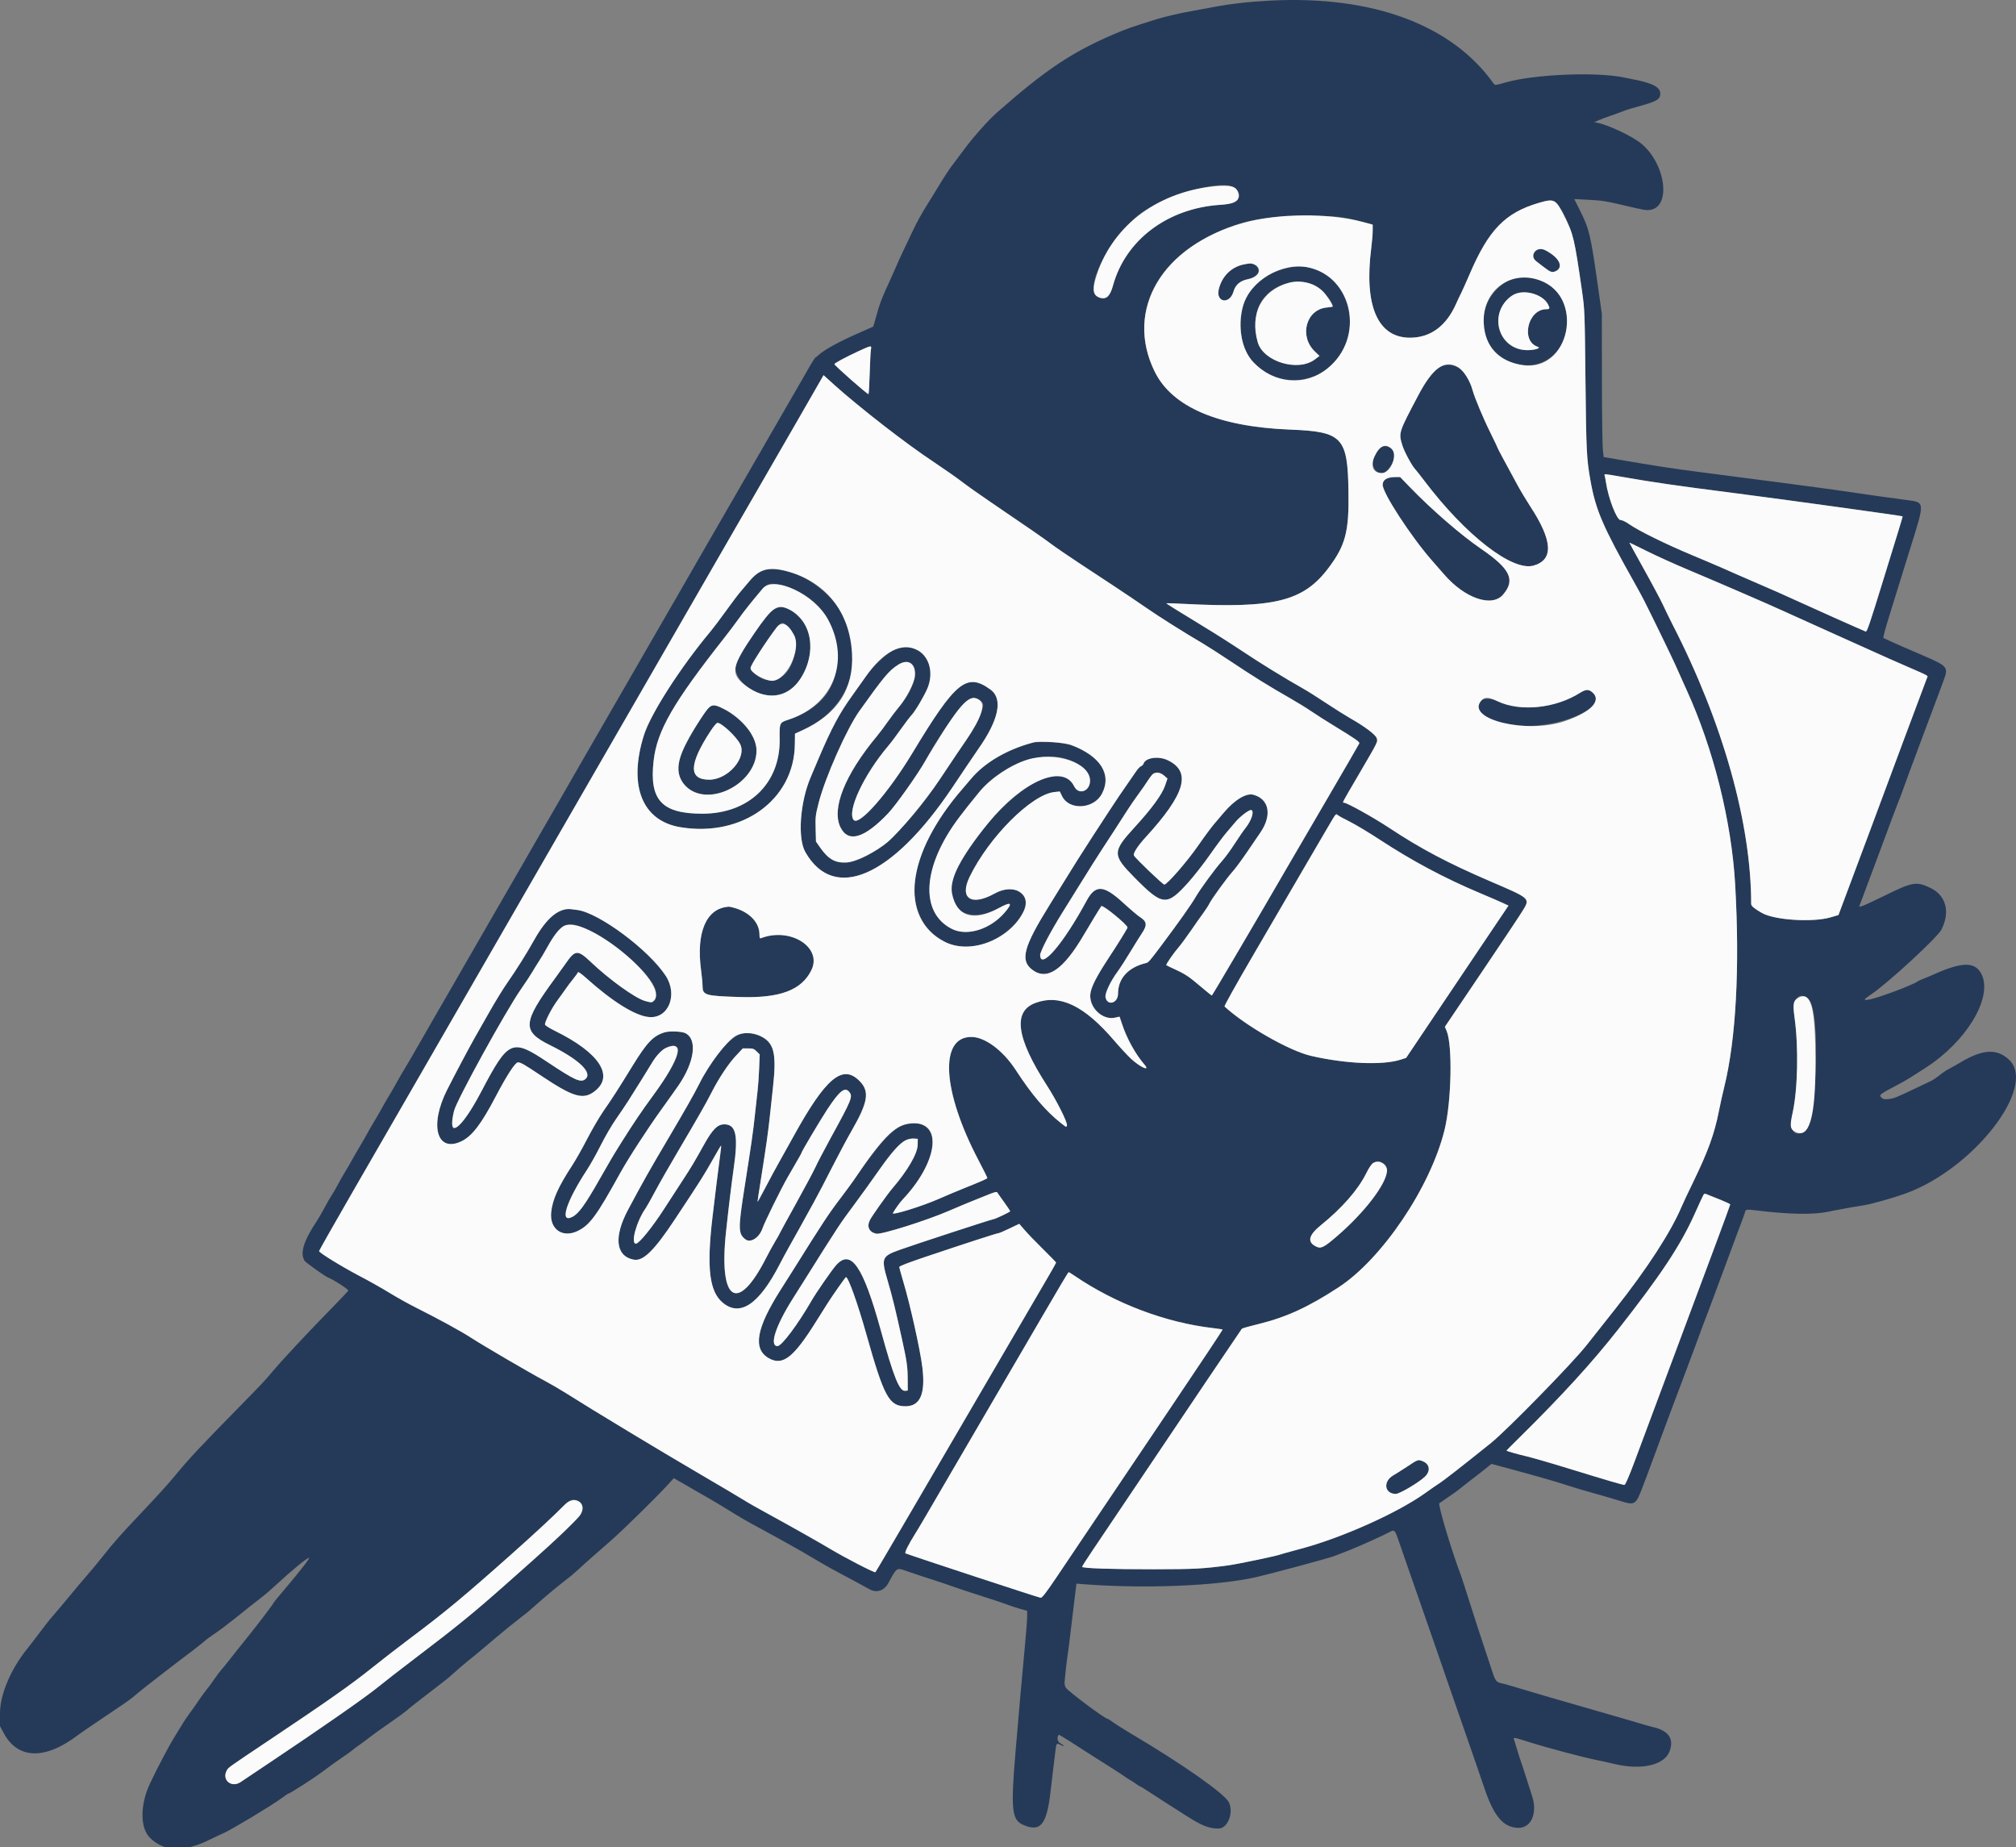 <svg viewBox="0 0 50 45.8" width="50px" height="45.8px" xmlns="http://www.w3.org/2000/svg"><rect x="0" y="0" width="50" height="45.8" fill="#808080" stroke="none"/><path id="path0" d="M 31.506 0.015 C 30.986 0.041 30.514 0.095 30.105 0.173 C 29.922 0.208 29.683 0.252 29.574 0.271 C 29.281 0.322 28.918 0.406 28.7 0.472 C 28.102 0.657 27.93 0.716 27.604 0.857 C 26.573 1.302 25.925 1.736 24.737 2.781 C 24.521 2.97 24.143 3.393 23.923 3.691 C 23.823 3.828 23.709 3.979 23.671 4.028 C 23.567 4.156 23.419 4.38 23.253 4.659 C 23.171 4.795 23.034 5.017 22.948 5.153 C 22.863 5.288 22.728 5.533 22.651 5.698 C 22.573 5.862 22.458 6.102 22.397 6.232 C 22.335 6.361 22.254 6.539 22.218 6.627 C 22.181 6.714 22.104 6.887 22.047 7.01 C 21.872 7.385 21.811 7.545 21.737 7.825 C 21.697 7.972 21.661 8.095 21.657 8.099 C 21.652 8.102 21.486 8.175 21.289 8.262 C 20.8 8.476 20.423 8.685 20.295 8.81 C 20.273 8.833 20.244 8.855 20.23 8.861 C 20.217 8.865 20.161 8.947 20.106 9.043 C 20.052 9.138 19.924 9.361 19.821 9.539 C 19.719 9.715 19.548 10.011 19.442 10.195 C 19.197 10.621 18.927 11.088 18.699 11.483 C 18.601 11.652 18.437 11.937 18.335 12.114 C 18.232 12.291 18.066 12.581 17.963 12.758 C 17.861 12.936 17.691 13.231 17.584 13.414 C 17.479 13.599 17.309 13.894 17.206 14.071 C 17.104 14.248 16.937 14.537 16.835 14.715 C 16.732 14.892 16.566 15.182 16.463 15.359 C 16.101 15.987 15.903 16.329 15.724 16.641 C 15.447 17.122 15.192 17.563 15.041 17.824 C 14.824 18.197 14.541 18.689 14.242 19.21 C 14.089 19.477 13.882 19.839 13.779 20.016 C 13.677 20.193 13.507 20.488 13.4 20.672 C 13.294 20.856 13.125 21.151 13.022 21.329 C 12.92 21.506 12.752 21.795 12.651 21.972 C 12.548 22.149 12.384 22.433 12.286 22.604 C 12.056 23.003 11.738 23.554 11.665 23.681 C 11.635 23.736 11.551 23.88 11.479 24.003 C 11.408 24.126 11.325 24.271 11.294 24.325 C 11.263 24.38 11.179 24.525 11.108 24.648 C 11.037 24.77 10.953 24.915 10.922 24.969 C 10.892 25.024 10.808 25.169 10.736 25.291 C 10.665 25.414 10.582 25.558 10.552 25.613 C 10.522 25.667 10.438 25.813 10.366 25.936 C 10.294 26.058 10.211 26.203 10.18 26.258 C 10.15 26.312 10.081 26.429 10.027 26.518 C 9.972 26.606 9.888 26.751 9.84 26.84 C 9.793 26.928 9.709 27.073 9.655 27.161 C 9.6 27.25 9.516 27.395 9.469 27.483 C 9.421 27.572 9.337 27.717 9.283 27.805 C 9.228 27.894 9.145 28.039 9.097 28.128 C 9.05 28.216 8.966 28.36 8.912 28.449 C 8.857 28.538 8.774 28.683 8.726 28.771 C 8.678 28.86 8.594 29.005 8.539 29.093 C 8.485 29.182 8.409 29.316 8.371 29.39 C 8.332 29.466 8.271 29.571 8.234 29.626 C 8.198 29.68 8.114 29.825 8.049 29.948 C 7.982 30.07 7.9 30.216 7.863 30.27 C 7.531 30.766 7.435 31.077 7.555 31.264 C 7.583 31.308 8.046 31.638 8.125 31.672 C 8.289 31.741 8.653 31.977 8.637 32.005 C 8.627 32.024 8.445 32.215 8.235 32.43 C 7.648 33.029 6.997 33.725 6.749 34.022 C 6.574 34.231 6.481 34.329 6.041 34.778 C 4.931 35.909 4.702 36.154 4.324 36.612 C 4.159 36.811 3.898 37.099 3.504 37.515 C 2.999 38.047 2.819 38.251 2.549 38.593 C 2.442 38.729 2.253 38.956 2.13 39.098 C 2.008 39.239 1.874 39.396 1.833 39.448 C 1.726 39.582 1.267 40.126 1.25 40.141 C 1.241 40.147 1.124 40.298 0.99 40.475 C 0.856 40.652 0.722 40.828 0.691 40.865 C 0.275 41.371 0 42.014 0 42.481 L 0 42.803 L 0.093 42.977 C 0.446 43.63 1.12 43.645 1.943 43.018 C 1.991 42.982 2.18 42.851 2.363 42.728 C 3.069 42.254 3.176 42.181 3.296 42.085 C 3.363 42.03 3.423 41.98 3.43 41.973 C 3.471 41.931 4.508 41.129 4.79 40.921 C 4.868 40.863 5.096 40.68 5.114 40.659 C 5.122 40.652 5.221 40.58 5.338 40.5 C 5.453 40.419 5.554 40.347 5.56 40.34 C 5.567 40.332 5.617 40.293 5.672 40.252 C 5.726 40.211 5.788 40.165 5.808 40.148 C 6.01 39.984 6.406 39.67 6.547 39.563 C 6.597 39.525 6.738 39.401 6.86 39.288 C 7.261 38.92 7.615 38.629 7.664 38.629 C 7.697 38.629 7.433 38.97 7.072 39.394 C 6.928 39.562 6.801 39.718 6.789 39.74 C 6.741 39.825 6.407 40.264 6.119 40.621 C 5.954 40.824 5.76 41.069 5.685 41.166 C 5.611 41.263 5.524 41.37 5.491 41.404 C 5.459 41.438 5.377 41.547 5.31 41.645 C 5.243 41.744 5.156 41.861 5.118 41.905 C 5.08 41.95 4.989 42.075 4.916 42.184 C 4.843 42.293 4.749 42.427 4.706 42.481 C 4.664 42.536 4.592 42.642 4.546 42.716 C 4.501 42.792 4.407 42.942 4.34 43.051 C 4.193 43.286 3.897 43.848 3.719 44.228 C 3.472 44.757 3.472 45.327 3.718 45.571 C 4.073 45.922 4.566 45.936 5.214 45.612 C 5.343 45.548 5.488 45.479 5.536 45.46 C 5.713 45.387 6.737 44.772 6.975 44.596 C 7.065 44.529 7.145 44.475 7.153 44.475 C 7.192 44.475 7.787 44.092 8.005 43.927 C 8.144 43.822 8.357 43.668 8.478 43.587 C 8.6 43.505 8.714 43.423 8.734 43.404 C 8.753 43.386 8.835 43.323 8.916 43.267 C 8.998 43.209 9.121 43.118 9.189 43.064 C 9.257 43.01 9.469 42.858 9.66 42.727 C 9.851 42.595 10.04 42.457 10.081 42.421 C 10.122 42.385 10.198 42.321 10.25 42.281 C 10.301 42.241 10.387 42.175 10.439 42.134 C 10.491 42.093 10.645 41.975 10.78 41.871 C 11.054 41.661 11.122 41.607 11.18 41.552 C 11.268 41.47 11.598 41.188 11.689 41.119 C 11.775 41.052 11.861 40.98 12.297 40.611 C 12.508 40.432 12.77 40.22 12.915 40.11 C 13.066 39.996 13.12 39.951 13.286 39.802 C 13.348 39.747 13.438 39.668 13.483 39.629 C 13.53 39.59 13.62 39.514 13.685 39.459 C 13.75 39.405 13.873 39.304 13.96 39.236 C 14.047 39.168 14.139 39.096 14.165 39.075 C 14.211 39.039 14.448 38.827 14.525 38.753 C 14.547 38.733 14.653 38.638 14.762 38.544 C 14.871 38.449 14.973 38.36 14.988 38.346 C 15.003 38.332 15.086 38.259 15.172 38.184 C 15.442 37.949 16.294 37.112 16.551 36.831 L 16.711 36.654 L 16.938 36.784 C 17.599 37.163 17.828 37.297 18.019 37.416 C 18.388 37.645 18.467 37.691 18.923 37.937 C 19.078 38.02 19.353 38.172 19.749 38.394 C 19.823 38.435 20.011 38.544 20.168 38.638 C 20.508 38.84 20.597 38.889 21.264 39.244 C 21.366 39.298 21.5 39.371 21.562 39.407 C 21.736 39.507 21.928 39.448 22.029 39.261 C 22.252 38.854 22.228 38.868 22.503 38.964 C 22.605 39 22.771 39.056 22.874 39.089 C 22.976 39.122 23.148 39.178 23.258 39.213 C 23.367 39.248 23.512 39.298 23.58 39.323 C 23.648 39.348 23.793 39.397 23.902 39.433 C 24.011 39.468 24.184 39.524 24.285 39.558 C 24.388 39.591 24.56 39.647 24.67 39.682 C 24.779 39.718 24.923 39.767 24.991 39.793 C 25.06 39.819 25.196 39.864 25.295 39.892 L 25.475 39.944 L 25.475 40.087 C 25.475 40.166 25.452 40.469 25.424 40.762 C 25.337 41.695 25.284 42.288 25.188 43.422 C 25.066 44.864 25.092 45.125 25.37 45.248 C 25.808 45.442 25.964 45.25 26.058 44.4 C 26.066 44.325 26.093 44.097 26.118 43.893 C 26.143 43.688 26.171 43.458 26.181 43.379 C 26.198 43.225 26.208 43.217 26.321 43.276 C 26.362 43.297 26.389 43.303 26.38 43.288 C 26.37 43.273 26.33 43.244 26.291 43.224 C 26.225 43.189 26.207 43.077 26.258 43.017 C 26.262 43.011 26.384 43.084 26.53 43.177 C 26.831 43.372 27.017 43.49 27.116 43.553 C 27.383 43.718 27.871 44.032 27.896 44.054 C 27.913 44.068 27.968 44.104 28.02 44.134 C 28.071 44.163 28.147 44.214 28.189 44.244 C 28.231 44.276 28.274 44.301 28.283 44.301 C 28.293 44.301 28.389 44.36 28.496 44.432 C 28.604 44.503 28.791 44.624 28.911 44.7 C 29.03 44.776 29.251 44.917 29.401 45.013 C 29.807 45.273 29.98 45.342 30.224 45.342 C 30.449 45.342 30.604 44.944 30.477 44.69 C 30.371 44.476 29.319 43.739 28.05 42.988 C 27.88 42.887 27.683 42.763 27.612 42.711 C 27.541 42.659 27.474 42.618 27.463 42.618 C 27.4 42.618 26.487 41.936 26.434 41.849 C 26.413 41.816 26.399 41.754 26.403 41.713 C 26.431 41.41 26.447 41.27 26.468 41.119 C 26.503 40.884 26.498 40.919 26.603 40.046 L 26.697 39.269 L 26.885 39.284 C 28.385 39.4 30.189 39.327 31.147 39.11 C 31.544 39.019 32.968 38.635 33.103 38.582 C 33.165 38.557 33.338 38.489 33.488 38.431 C 33.731 38.336 34.318 38.07 34.495 37.975 C 34.581 37.93 34.605 37.956 34.68 38.18 C 34.71 38.271 34.803 38.54 34.887 38.778 C 34.97 39.017 35.104 39.401 35.185 39.633 C 35.355 40.126 35.643 40.953 35.662 41.007 C 35.67 41.028 35.7 41.117 35.731 41.206 C 35.761 41.294 35.851 41.556 35.932 41.788 C 36.013 42.019 36.106 42.287 36.138 42.382 C 36.171 42.477 36.266 42.751 36.349 42.989 C 36.431 43.228 36.559 43.595 36.632 43.806 C 36.703 44.017 36.794 44.279 36.832 44.389 C 37.06 45.05 37.294 45.316 37.652 45.325 C 37.975 45.332 38.137 44.965 38 44.541 C 37.968 44.444 37.9 44.23 37.848 44.067 C 37.797 43.903 37.738 43.725 37.718 43.67 C 37.698 43.616 37.655 43.482 37.623 43.373 C 37.592 43.264 37.557 43.155 37.548 43.13 C 37.528 43.076 37.555 43.08 37.934 43.201 C 38.394 43.346 39.276 43.58 39.618 43.648 C 39.734 43.67 39.917 43.711 40.027 43.738 C 40.712 43.905 41.291 43.77 41.413 43.415 C 41.519 43.103 41.38 42.912 40.98 42.822 C 40.919 42.808 40.774 42.767 40.658 42.731 C 40.542 42.696 40.024 42.545 39.506 42.397 C 38.648 42.151 37.88 41.927 37.463 41.8 C 37.375 41.773 37.266 41.744 37.223 41.736 C 37.114 41.714 37.081 41.67 37.008 41.441 C 36.973 41.332 36.894 41.092 36.832 40.908 C 36.679 40.452 36.601 40.209 36.422 39.645 C 36.338 39.38 36.255 39.123 36.237 39.075 C 36.011 38.485 35.658 37.308 35.698 37.276 C 35.722 37.257 35.831 37.183 35.94 37.109 C 36.049 37.036 36.161 36.956 36.191 36.93 C 36.22 36.905 36.324 36.822 36.422 36.747 C 36.521 36.673 36.688 36.541 36.796 36.456 L 36.991 36.3 L 37.456 36.425 C 38.119 36.604 38.575 36.735 38.875 36.833 C 39.017 36.88 39.318 36.97 39.544 37.032 C 39.768 37.094 40.06 37.18 40.192 37.221 C 40.548 37.334 40.573 37.318 40.744 36.859 C 40.78 36.763 40.825 36.647 40.844 36.598 C 40.863 36.551 40.919 36.401 40.968 36.264 C 41.019 36.128 41.165 35.732 41.293 35.385 C 41.535 34.738 41.551 34.692 41.721 34.246 C 41.887 33.807 42.122 33.177 42.242 32.846 C 42.267 32.778 42.299 32.694 42.313 32.66 C 42.328 32.626 42.42 32.381 42.518 32.115 C 42.616 31.85 42.774 31.426 42.868 31.174 C 42.963 30.922 43.055 30.671 43.074 30.617 C 43.093 30.562 43.143 30.429 43.186 30.32 C 43.228 30.211 43.269 30.096 43.277 30.066 C 43.296 29.984 43.302 29.983 43.609 30.02 C 44.371 30.114 44.982 30.123 45.34 30.048 C 45.428 30.029 45.573 30 45.662 29.985 C 45.75 29.97 45.872 29.946 45.934 29.935 C 45.995 29.923 46.124 29.902 46.22 29.888 C 46.407 29.861 46.938 29.711 47.26 29.595 C 48.947 28.986 50.527 26.952 49.832 26.283 C 49.531 25.994 49.172 26.013 48.617 26.348 C 48.533 26.399 48.41 26.468 48.344 26.502 C 48.278 26.534 48.169 26.608 48.102 26.664 C 48.034 26.719 47.94 26.783 47.891 26.805 C 47.844 26.829 47.682 26.905 47.532 26.976 C 47.019 27.22 46.968 27.24 46.84 27.253 C 46.739 27.264 46.702 27.257 46.669 27.224 C 46.595 27.15 46.6 27.145 47.056 26.904 C 47.27 26.791 47.344 26.746 47.767 26.472 C 48.764 25.828 49.408 24.767 49.158 24.185 C 49.007 23.838 48.678 23.836 47.927 24.177 C 47.887 24.196 47.792 24.235 47.717 24.264 C 47.642 24.294 47.57 24.326 47.557 24.337 C 47.446 24.425 46.532 24.765 46.336 24.79 C 46.206 24.807 46.217 24.786 46.412 24.655 C 46.83 24.373 48.054 23.244 48.152 23.05 C 48.374 22.606 48.265 22.201 47.87 22.014 C 47.527 21.851 47.432 21.868 46.714 22.223 C 46.455 22.35 46.213 22.462 46.176 22.47 L 46.108 22.485 L 46.172 22.316 C 46.234 22.152 46.502 21.437 46.615 21.13 C 46.84 20.521 47.079 19.884 47.098 19.843 C 47.111 19.815 47.137 19.749 47.156 19.694 C 47.206 19.551 47.468 18.839 47.627 18.418 C 47.903 17.684 48.024 17.362 48.077 17.217 C 48.107 17.135 48.161 16.988 48.198 16.892 C 48.33 16.532 48.324 16.526 47.638 16.23 C 47.334 16.1 47.001 15.954 46.897 15.906 L 46.707 15.818 L 46.73 15.713 C 46.742 15.654 46.82 15.389 46.903 15.124 C 46.986 14.858 47.103 14.479 47.165 14.281 C 47.225 14.084 47.324 13.766 47.384 13.575 C 47.742 12.435 47.743 12.458 47.296 12.4 C 46.844 12.341 46.176 12.247 45.798 12.189 C 45.437 12.134 43.661 11.898 42.157 11.706 C 41.477 11.618 40.994 11.544 40.212 11.408 C 40.069 11.383 39.911 11.356 39.862 11.348 L 39.773 11.333 L 39.752 11.129 C 39.741 11.017 39.731 10.217 39.73 9.352 L 39.728 7.779 L 39.635 7.123 C 39.446 5.796 39.419 5.683 39.173 5.193 L 39.044 4.936 L 39.374 4.953 C 39.726 4.971 39.835 4.988 40.224 5.08 C 40.782 5.213 40.829 5.22 40.935 5.203 C 41.456 5.115 41.305 4.046 40.7 3.556 C 40.475 3.373 39.879 3.093 39.61 3.043 L 39.54 3.03 L 39.641 2.985 C 39.697 2.959 39.843 2.904 39.964 2.864 C 40.085 2.822 40.224 2.771 40.274 2.75 C 40.323 2.729 40.522 2.669 40.715 2.616 C 41.096 2.511 41.178 2.458 41.178 2.32 C 41.178 2.162 40.991 2.063 40.522 1.971 C 40.44 1.956 40.329 1.933 40.274 1.921 C 39.595 1.777 38.04 1.842 37.339 2.045 C 37.094 2.116 37.077 2.118 37.048 2.077 C 36.012 0.615 34.046 -0.116 31.506 0.015 M 30.637 4.669 C 30.858 4.877 30.7 5.052 30.268 5.079 C 28.964 5.162 27.919 5.945 27.606 7.074 C 27.518 7.392 27.352 7.49 27.183 7.321 C 26.901 7.038 27.656 5.705 28.361 5.243 C 29.092 4.763 30.39 4.436 30.637 4.669 M 38.614 5.046 C 38.827 5.301 39.024 5.822 39.108 6.361 C 39.315 7.685 39.302 7.5 39.322 9.427 C 39.341 11.194 39.35 11.383 39.446 11.916 C 39.577 12.651 39.747 13.046 40.539 14.454 C 40.627 14.612 40.733 14.806 40.775 14.888 C 40.969 15.271 41.456 16.274 41.545 16.473 C 41.599 16.596 41.726 16.88 41.829 17.105 C 42.497 18.569 42.945 20.363 43.035 21.935 C 43.152 23.99 43.056 25.768 42.765 26.951 C 42.724 27.115 42.662 27.393 42.628 27.569 C 42.519 28.12 42.36 28.558 42.003 29.292 C 41.874 29.557 41.74 29.841 41.706 29.923 C 41.442 30.548 40.849 31.462 40.067 32.45 C 39.884 32.681 39.677 32.943 39.607 33.032 C 39.536 33.12 39.417 33.271 39.342 33.366 C 38.985 33.817 37.376 35.461 36.982 35.779 C 36.281 36.343 35.804 36.715 35.692 36.785 C 35.651 36.81 35.489 36.922 35.333 37.034 C 34.64 37.526 33.261 38.141 32.251 38.408 C 31.993 38.477 31.774 38.538 31.764 38.543 C 31.72 38.571 30.709 38.783 30.466 38.816 C 29.841 38.9 29.623 38.912 28.608 38.913 C 27.56 38.914 26.837 38.889 26.837 38.852 C 26.837 38.841 26.952 38.661 27.093 38.452 C 27.787 37.42 29.237 35.267 29.965 34.183 C 30.414 33.516 30.79 32.961 30.8 32.949 C 30.811 32.937 30.997 32.884 31.213 32.832 C 31.9 32.664 32.45 32.411 33.198 31.922 C 34.278 31.217 35.475 29.442 35.826 28.023 C 35.999 27.325 36.029 25.912 35.878 25.562 L 35.835 25.462 L 36.737 24.125 C 37.233 23.391 37.696 22.696 37.765 22.582 C 37.953 22.273 37.968 22.286 36.945 21.847 C 35.909 21.401 35.232 21.043 34.466 20.536 C 34.059 20.267 33.406 19.904 33.33 19.904 C 33.288 19.904 33.276 19.928 33.691 19.219 C 34.194 18.359 34.175 18.395 34.142 18.3 C 34.112 18.214 33.845 18.013 33.489 17.811 C 33.37 17.743 33.099 17.573 32.888 17.433 C 32.679 17.293 32.415 17.127 32.303 17.065 C 31.855 16.812 31.283 16.46 30.832 16.16 C 30.57 15.985 30.131 15.705 29.854 15.538 C 29.196 15.137 28.919 14.965 28.927 14.958 C 28.929 14.955 29.127 14.962 29.364 14.974 C 31.606 15.091 32.328 14.911 32.949 14.083 C 33.373 13.519 33.461 13.181 33.444 12.175 C 33.423 10.84 33.292 10.704 32.002 10.653 C 30.215 10.583 29.072 10.094 28.639 9.216 C 28.055 8.032 28.477 6.76 29.695 6.028 C 30.547 5.516 31.164 5.362 32.388 5.355 C 33.147 5.352 33.286 5.367 33.804 5.505 L 34.045 5.57 L 34.045 5.722 C 34.045 5.807 34.029 5.997 34.01 6.146 C 33.825 7.582 34.169 8.376 34.973 8.374 C 35.483 8.372 35.872 8.083 36.118 7.523 C 36.151 7.446 36.205 7.333 36.237 7.272 C 36.268 7.21 36.363 6.999 36.448 6.801 C 36.918 5.703 37.327 5.278 38.157 5.033 C 38.45 4.947 38.532 4.949 38.614 5.046 M 38.094 6.218 C 38.009 6.302 38.013 6.411 38.101 6.478 C 38.138 6.506 38.219 6.569 38.28 6.616 C 38.455 6.75 38.489 6.763 38.575 6.728 C 38.737 6.661 38.712 6.467 38.524 6.33 C 38.277 6.15 38.185 6.127 38.094 6.218 M 30.858 6.555 C 30.543 6.616 30.31 6.844 30.229 7.167 C 30.145 7.499 30.496 7.561 30.592 7.231 C 30.641 7.061 30.756 6.963 30.947 6.924 C 31.178 6.877 31.255 6.794 31.197 6.655 C 31.15 6.54 31.061 6.515 30.858 6.555 M 31.89 6.655 C 31.042 6.875 30.655 7.501 30.801 8.412 C 30.949 9.332 32.166 9.748 32.923 9.137 C 34.08 8.202 33.285 6.29 31.89 6.655 M 37.422 6.952 C 36.523 7.425 36.597 8.702 37.541 9.004 C 38.451 9.295 39.171 8.361 38.747 7.441 C 38.532 6.975 37.854 6.724 37.422 6.952 M 32.545 7.049 C 32.747 7.127 33.054 7.459 33.054 7.602 C 33.054 7.607 32.99 7.617 32.91 7.625 C 32.396 7.671 32.213 8.33 32.607 8.712 L 32.726 8.826 L 32.608 8.915 C 32.191 9.226 31.338 8.97 31.195 8.491 C 31.15 8.338 31.136 7.89 31.172 7.74 C 31.302 7.183 31.989 6.839 32.545 7.049 M 38.087 7.309 C 38.253 7.376 38.34 7.444 38.394 7.549 C 38.446 7.647 38.437 7.668 38.35 7.668 C 37.889 7.668 37.71 8.461 38.14 8.6 C 38.23 8.629 38.073 8.681 37.891 8.683 C 37.284 8.687 36.959 8.058 37.298 7.535 C 37.481 7.255 37.758 7.175 38.087 7.309 M 21.601 8.665 C 21.592 8.71 21.578 8.977 21.57 9.259 C 21.562 9.542 21.548 9.773 21.539 9.773 C 21.5 9.771 20.695 9.063 20.695 9.029 C 20.695 8.993 21.499 8.592 21.582 8.587 C 21.607 8.585 21.612 8.605 21.601 8.665 M 35.791 9.067 C 35.608 9.116 35.415 9.348 35.172 9.81 C 34.686 10.731 34.686 10.73 34.778 11.035 C 34.822 11.186 35.011 11.539 35.096 11.631 C 35.127 11.665 35.228 11.793 35.321 11.916 C 36.346 13.273 37.512 14.177 38.038 14.024 C 38.536 13.88 38.509 13.407 37.955 12.56 C 37.857 12.41 37.719 12.181 37.649 12.052 C 37.311 11.432 37.141 11.115 37.141 11.102 C 37.141 11.094 37.065 10.934 36.971 10.744 C 36.789 10.379 36.57 9.856 36.522 9.675 C 36.398 9.212 36.119 8.979 35.791 9.067 M 21.563 10.27 C 22.322 10.878 22.617 11.097 23.196 11.482 C 23.448 11.65 23.746 11.859 23.859 11.947 C 23.972 12.035 24.289 12.26 24.565 12.447 C 25.558 13.122 25.862 13.332 26.069 13.487 C 26.185 13.574 26.492 13.784 26.75 13.954 C 27.009 14.125 27.416 14.393 27.655 14.55 C 27.893 14.708 28.244 14.943 28.435 15.076 C 28.762 15.302 29.346 15.67 29.847 15.965 C 29.969 16.038 30.281 16.238 30.54 16.411 C 31.066 16.763 31.498 17.031 31.976 17.302 C 32.153 17.403 32.399 17.554 32.521 17.637 C 32.644 17.721 32.904 17.887 33.099 18.005 C 33.623 18.325 33.726 18.397 33.712 18.435 C 33.705 18.453 33.346 19.072 32.914 19.812 C 32.482 20.55 32.044 21.301 31.941 21.479 C 31.242 22.687 30.067 24.685 30.056 24.685 C 30.044 24.685 29.989 24.639 29.588 24.305 C 29.477 24.212 29.33 24.122 29.177 24.054 C 29.046 23.994 28.932 23.94 28.926 23.933 C 28.91 23.918 29.114 23.623 29.238 23.482 C 29.286 23.427 29.421 23.243 29.537 23.076 C 29.652 22.907 29.794 22.708 29.85 22.632 C 29.905 22.555 29.972 22.454 29.995 22.405 C 30.06 22.278 30.435 21.761 30.574 21.609 C 30.64 21.536 30.803 21.315 30.937 21.117 C 31.071 20.92 31.218 20.706 31.261 20.642 C 31.553 20.214 31.479 19.816 31.089 19.708 C 30.911 19.657 30.621 19.832 30.351 20.152 C 30.292 20.223 30.184 20.349 30.112 20.433 C 30.04 20.517 29.862 20.758 29.716 20.969 C 29.449 21.356 28.946 21.935 28.877 21.935 C 28.84 21.935 28.162 21.287 28.123 21.213 C 28.097 21.164 28.214 20.98 28.407 20.769 C 29.403 19.682 29.559 19.133 28.955 18.848 C 28.727 18.741 28.407 18.789 28.361 18.938 C 28.352 18.963 28.324 18.991 28.298 19 C 28.273 19.008 28.217 19.068 28.175 19.131 C 28.133 19.195 28.027 19.348 27.94 19.471 C 27.852 19.593 27.655 19.887 27.501 20.123 C 27.346 20.359 27.169 20.632 27.105 20.73 C 26.903 21.039 26.561 21.58 26.39 21.861 C 26.344 21.936 26.182 22.198 26.03 22.443 C 25.384 23.481 25.295 23.815 25.602 24.047 C 25.969 24.325 26.37 24.053 26.885 23.174 C 27.047 22.898 27.275 22.524 27.315 22.469 C 27.346 22.426 27.964 22.931 27.964 23 C 27.964 23.023 27.723 23.412 27.484 23.774 C 27.189 24.224 27.06 24.48 27.042 24.649 C 27.007 24.988 27.352 25.312 27.664 25.233 C 27.719 25.219 27.765 25.209 27.768 25.212 C 27.77 25.215 27.796 25.295 27.828 25.391 C 27.941 25.74 28.159 26.137 28.38 26.393 C 28.543 26.58 28.288 26.473 28.051 26.254 C 27.968 26.176 27.783 25.978 27.643 25.814 C 26.895 24.938 26.293 24.647 25.687 24.867 C 25.112 25.075 25.202 25.732 25.967 26.92 C 26.208 27.293 26.474 27.823 26.462 27.904 C 26.453 27.958 26.448 27.956 26.32 27.855 C 25.933 27.548 25.6 27.159 25.19 26.53 C 24.873 26.045 24.427 25.713 24.089 25.713 C 23.291 25.713 23.369 27.056 24.265 28.764 C 24.388 28.998 24.488 29.199 24.487 29.21 C 24.485 29.23 24.366 29.282 23.852 29.489 C 23.689 29.555 23.44 29.66 23.3 29.722 C 22.867 29.913 22.104 30.149 22.145 30.08 C 22.213 29.963 22.322 29.812 22.393 29.738 C 23.123 28.963 23.351 28.135 22.897 27.903 C 22.442 27.671 22.037 27.992 21.164 29.28 C 21.117 29.348 20.979 29.537 20.854 29.701 C 20.545 30.108 20.416 30.304 19.654 31.521 C 19.589 31.623 19.456 31.835 19.356 31.991 C 18.751 32.945 18.666 33.455 19.072 33.682 C 19.413 33.873 19.681 33.665 20.237 32.775 C 20.35 32.596 20.484 32.382 20.536 32.301 C 20.662 32.104 20.968 31.669 20.981 31.669 C 21.039 31.669 21.269 32.312 21.486 33.081 C 21.924 34.636 22.051 34.871 22.457 34.871 C 22.823 34.871 22.956 34.563 22.876 33.905 C 22.822 33.468 22.573 32.347 22.404 31.785 C 22.349 31.6 22.304 31.435 22.304 31.417 C 22.304 31.396 22.54 31.305 22.942 31.17 C 23.935 30.836 24.724 30.58 24.76 30.58 C 24.779 30.58 24.903 30.527 25.036 30.463 L 25.279 30.347 L 25.418 30.507 C 25.493 30.595 25.699 30.808 25.874 30.98 C 26.049 31.152 26.193 31.3 26.193 31.309 C 26.193 31.317 26.116 31.454 26.023 31.614 C 25.93 31.774 25.327 32.807 24.682 33.911 C 24.038 35.014 23.11 36.603 22.621 37.441 C 22.132 38.278 21.723 38.974 21.711 38.986 C 21.69 39.006 20.98 38.64 20.607 38.418 C 20.336 38.255 19.559 37.817 19.071 37.551 C 18.826 37.419 18.537 37.254 18.428 37.185 C 18.319 37.117 17.873 36.852 17.437 36.598 C 16.383 35.982 14.676 34.952 14.044 34.55 C 13.894 34.455 13.649 34.313 13.499 34.233 C 13.141 34.044 12 33.376 11.688 33.175 C 11.433 33.009 10.882 32.709 10.323 32.428 C 10.143 32.338 9.849 32.174 9.669 32.064 C 9.489 31.953 9.146 31.759 8.905 31.634 C 8.458 31.398 7.914 31.063 7.914 31.023 C 7.914 31.01 8.31 30.311 8.795 29.471 C 9.753 27.809 9.99 27.399 10.242 26.964 C 10.332 26.806 10.497 26.522 10.607 26.331 C 10.756 26.073 15.608 17.659 18.248 13.08 C 18.722 12.258 18.828 12.074 18.985 11.804 C 19.075 11.648 19.437 11.021 19.789 10.411 L 20.426 9.303 L 20.69 9.542 C 20.835 9.674 21.228 10 21.563 10.27 M 34.225 11.106 C 33.967 11.308 34 11.731 34.273 11.731 C 34.4 11.731 34.589 11.462 34.589 11.284 C 34.589 11.111 34.36 11 34.225 11.106 M 40.249 11.828 C 41.001 11.96 41.611 12.048 42.998 12.225 C 44.11 12.367 47.173 12.79 47.189 12.804 C 47.192 12.806 47.138 12.986 47.071 13.204 C 47.003 13.422 46.842 13.946 46.712 14.368 C 46.371 15.477 46.304 15.673 46.272 15.66 C 46.142 15.608 44.876 15.042 44.571 14.901 C 44.361 14.803 43.915 14.605 43.58 14.462 C 43.247 14.319 42.863 14.151 42.727 14.089 C 42.59 14.029 42.239 13.879 41.946 13.757 C 41.329 13.5 40.645 13.164 40.418 13.006 C 40.323 12.938 40.232 12.895 40.191 12.895 C 40.097 12.895 39.886 12.348 39.829 11.953 C 39.819 11.892 39.807 11.822 39.8 11.799 C 39.785 11.745 39.75 11.742 40.249 11.828 M 34.401 11.865 C 34.264 11.924 34.26 12.004 34.384 12.266 C 34.553 12.626 35.131 13.46 35.504 13.886 C 35.594 13.987 35.734 14.148 35.816 14.243 C 36.329 14.837 37 15.068 37.277 14.746 C 37.592 14.378 37.46 14.106 36.72 13.6 C 36.234 13.267 35.524 12.653 34.985 12.098 L 34.725 11.829 L 34.602 11.83 C 34.534 11.831 34.443 11.846 34.401 11.865 M 41.872 14.13 C 42.69 14.475 43.83 14.968 44.225 15.149 C 44.409 15.233 44.927 15.467 45.377 15.669 C 45.827 15.87 46.333 16.098 46.504 16.176 C 46.674 16.254 47.03 16.412 47.294 16.526 C 47.869 16.777 47.819 16.748 47.791 16.815 C 47.778 16.845 47.529 17.511 47.237 18.294 C 46.41 20.515 46.194 21.098 45.884 21.923 L 45.597 22.69 L 45.4 22.748 C 44.954 22.877 44.011 22.817 43.699 22.639 C 43.511 22.532 43.432 22.466 43.432 22.416 C 43.432 20.415 42.732 17.925 41.487 15.496 C 41.4 15.325 41.291 15.102 41.245 15 C 41.198 14.898 40.993 14.51 40.786 14.139 C 40.579 13.767 40.411 13.46 40.411 13.456 C 40.411 13.452 40.608 13.547 40.85 13.668 C 41.092 13.788 41.551 13.996 41.872 14.13 M 18.86 14.176 C 18.77 14.222 18.682 14.297 18.592 14.405 C 18.517 14.494 18.414 14.617 18.361 14.678 C 18.308 14.739 18.148 14.951 18.006 15.148 C 17.864 15.346 17.691 15.575 17.623 15.656 C 16.878 16.547 16.134 17.704 15.969 18.234 C 15.578 19.484 15.926 20.357 16.879 20.513 C 18.408 20.764 19.696 19.831 19.713 18.461 L 19.717 18.192 L 19.891 18.113 C 21.035 17.592 21.45 16.48 20.933 15.319 C 20.582 14.53 19.422 13.891 18.86 14.176 M 19.425 14.527 C 20.245 14.759 20.715 15.352 20.761 16.215 C 20.803 17.009 20.378 17.581 19.546 17.849 C 19.335 17.917 19.33 17.928 19.337 18.324 C 19.355 19.423 18.575 20.177 17.42 20.177 C 16.411 20.177 16.099 19.838 16.211 18.864 C 16.296 18.118 16.695 17.426 17.976 15.801 C 18.075 15.676 18.233 15.465 18.328 15.333 C 18.485 15.116 18.592 14.981 18.914 14.597 C 19.031 14.458 19.133 14.444 19.425 14.527 M 19.168 15.13 C 18.933 15.289 18.242 16.351 18.242 16.556 C 18.242 16.88 18.658 17.216 19.099 17.247 C 19.921 17.306 20.436 15.979 19.843 15.33 C 19.59 15.054 19.376 14.99 19.168 15.13 M 19.555 15.564 C 19.723 15.754 19.736 15.795 19.722 16.06 C 19.678 16.785 19.138 17.106 18.681 16.676 C 18.57 16.57 18.572 16.562 18.947 16.009 C 19.378 15.37 19.383 15.367 19.555 15.564 M 22.128 16.139 C 21.923 16.261 21.636 16.54 21.468 16.783 C 21.397 16.885 21.25 17.092 21.142 17.242 C 20.822 17.682 20.625 18.052 20.306 18.801 C 20.232 18.979 20.143 19.187 20.11 19.264 C 19.842 19.886 19.776 20.785 19.975 21.131 C 20.686 22.376 22.124 21.749 23.608 19.544 C 23.718 19.381 23.882 19.136 23.973 19 C 24.063 18.864 24.192 18.674 24.259 18.579 C 24.774 17.85 24.881 17.328 24.565 17.099 C 23.976 16.672 23.704 16.892 22.634 18.665 C 22.03 19.667 21.301 20.496 21.171 20.331 C 21.001 20.113 21.426 19.207 22.033 18.492 C 22.097 18.417 22.235 18.233 22.341 18.083 C 22.446 17.934 22.57 17.772 22.615 17.724 C 22.702 17.632 22.935 17.235 23.007 17.056 C 23.275 16.387 22.708 15.795 22.128 16.139 M 22.579 16.443 C 22.798 16.623 22.672 17.091 22.281 17.549 C 22.217 17.625 22.099 17.781 22.019 17.895 C 21.94 18.01 21.818 18.171 21.749 18.254 C 20.952 19.213 20.615 20.057 20.847 20.519 C 21.041 20.904 21.435 20.788 22.023 20.173 C 22.218 19.969 22.779 19.175 22.958 18.852 C 23.415 18.019 23.959 17.303 24.135 17.303 C 24.234 17.303 24.385 17.406 24.385 17.475 C 24.385 17.614 24.189 18.024 23.97 18.343 C 23.802 18.587 23.676 18.774 23.311 19.322 C 22.355 20.756 21.377 21.536 20.748 21.366 C 20.62 21.333 20.465 21.197 20.332 21.004 L 20.237 20.867 L 20.229 20.552 C 20.221 20.26 20.225 20.216 20.305 19.904 C 20.467 19.273 21.001 18.07 21.316 17.628 C 21.926 16.774 22.047 16.629 22.278 16.482 C 22.395 16.407 22.518 16.391 22.579 16.443 M 39.188 17.18 C 38.579 17.566 37.705 17.656 37.145 17.39 C 36.796 17.224 36.515 17.413 36.73 17.668 C 37.135 18.15 38.626 18.106 39.402 17.591 C 39.748 17.361 39.538 16.958 39.188 17.18 M 17.63 17.502 C 17.512 17.549 16.93 18.531 16.856 18.809 C 16.76 19.168 16.885 19.471 17.189 19.62 C 17.943 19.989 19.004 19.105 18.717 18.347 C 18.568 17.956 17.866 17.41 17.63 17.502 M 17.979 18.032 C 18.128 18.144 18.293 18.326 18.355 18.447 C 18.531 18.787 18.056 19.336 17.588 19.334 C 17.075 19.331 17.083 18.956 17.615 18.139 C 17.778 17.889 17.785 17.887 17.979 18.032 M 25.636 18.409 C 24.985 18.579 24.422 18.907 24.081 19.315 C 24.023 19.384 23.936 19.487 23.887 19.543 C 23.134 20.405 22.675 21.344 22.675 22.027 C 22.676 23.096 23.56 23.743 24.505 23.368 C 25.115 23.126 25.587 22.522 25.395 22.23 C 25.254 22.019 24.97 21.989 24.67 22.156 C 24.087 22.48 23.787 22.278 24.05 21.739 C 24.527 20.759 25.578 19.707 26.145 19.641 L 26.284 19.626 L 26.343 19.746 C 26.521 20.101 27.126 20.065 27.328 19.685 C 27.657 19.067 27.013 18.423 26.045 18.403 C 25.847 18.399 25.663 18.402 25.636 18.409 M 26.334 18.79 C 26.72 18.874 27.035 19.129 27.035 19.357 C 27.035 19.626 26.749 19.724 26.639 19.495 C 26.263 18.72 24.733 19.776 23.775 21.471 C 23.268 22.369 23.871 23.006 24.769 22.519 C 25.084 22.348 25.129 22.384 24.916 22.631 C 24.556 23.047 23.984 23.224 23.608 23.034 C 22.801 22.626 22.877 21.475 23.791 20.266 C 23.96 20.043 24.014 19.975 24.289 19.638 C 24.799 19.015 25.682 18.649 26.334 18.79 M 28.874 19.234 L 28.955 19.305 L 28.897 19.477 C 28.821 19.701 28.569 20.046 28.134 20.521 C 27.586 21.121 27.586 21.201 28.133 21.756 C 28.835 22.467 28.935 22.476 29.468 21.886 C 29.608 21.729 29.849 21.423 30.001 21.205 C 30.154 20.986 30.338 20.74 30.409 20.656 C 30.481 20.574 30.581 20.456 30.629 20.397 C 30.748 20.25 30.988 20.068 31.035 20.087 C 31.113 20.116 31.039 20.346 30.891 20.532 C 30.845 20.588 30.726 20.763 30.624 20.919 C 30.524 21.076 30.378 21.273 30.303 21.357 C 30.144 21.533 29.771 22.041 29.654 22.243 C 29.536 22.445 29.246 22.854 28.8 23.45 C 28.508 23.84 28.484 23.866 28.422 23.881 C 27.98 23.987 27.729 24.262 27.729 24.641 C 27.729 24.877 27.467 24.953 27.419 24.732 C 27.398 24.637 27.536 24.34 27.72 24.09 C 27.785 24.001 27.928 23.779 28.039 23.594 C 28.15 23.411 28.276 23.21 28.318 23.147 C 28.458 22.941 28.448 22.85 28.271 22.739 C 28.217 22.704 28.028 22.544 27.851 22.382 C 27.372 21.942 27.167 21.932 26.95 22.335 C 26.478 23.21 26.002 23.838 25.859 23.773 C 25.734 23.716 25.866 23.405 26.345 22.635 C 26.465 22.441 26.664 22.123 26.785 21.928 C 27.03 21.533 27.199 21.265 27.319 21.081 C 27.364 21.012 27.506 20.795 27.634 20.598 C 27.763 20.4 27.91 20.171 27.961 20.09 C 28.012 20.008 28.131 19.835 28.225 19.706 C 28.32 19.576 28.428 19.422 28.465 19.361 C 28.607 19.134 28.722 19.098 28.874 19.234 M 33.475 20.374 C 33.618 20.446 33.953 20.646 34.218 20.82 C 35.023 21.347 35.815 21.77 36.696 22.142 C 36.906 22.23 37.154 22.337 37.246 22.379 L 37.413 22.456 L 36.688 23.533 C 36.29 24.125 35.719 24.975 35.419 25.422 L 34.874 26.233 L 34.738 26.276 C 34.293 26.42 33.373 26.381 32.515 26.182 C 31.976 26.058 30.888 25.436 30.37 24.957 C 30.359 24.947 30.661 24.404 31.042 23.752 C 31.422 23.1 32.01 22.093 32.347 21.514 C 33.208 20.039 33.127 20.167 33.174 20.209 C 33.196 20.229 33.332 20.304 33.475 20.374 M 17.933 22.509 C 17.48 22.613 17.273 23.2 17.387 24.053 C 17.407 24.203 17.424 24.377 17.424 24.44 C 17.425 24.679 17.476 24.695 18.341 24.723 C 19.344 24.756 19.882 24.554 20.125 24.054 C 20.398 23.488 19.6 22.985 18.874 23.264 C 18.844 23.275 18.837 23.256 18.836 23.17 C 18.835 22.893 18.617 22.647 18.27 22.53 C 18.107 22.476 18.081 22.474 17.933 22.509 M 14.019 22.554 C 13.735 22.619 13.516 22.834 13.25 23.306 C 13.059 23.648 12.808 24.046 12.595 24.351 C 12.49 24.5 12.284 24.834 12.138 25.093 C 11.99 25.352 11.823 25.648 11.765 25.749 C 11.62 26.006 11.269 26.668 11.087 27.029 C 10.642 27.912 10.836 28.595 11.447 28.299 C 11.707 28.172 11.936 27.875 12.29 27.198 C 12.569 26.666 12.778 26.344 12.845 26.344 C 12.916 26.344 12.993 26.388 13.442 26.688 C 14.207 27.198 14.455 27.273 14.728 27.075 C 15.254 26.694 14.876 26.106 13.751 25.556 C 13.631 25.497 13.526 25.431 13.518 25.409 C 13.498 25.358 13.681 25.001 13.829 24.801 C 13.892 24.717 13.981 24.592 14.028 24.524 C 14.075 24.456 14.161 24.341 14.219 24.271 C 14.277 24.199 14.329 24.126 14.334 24.109 C 14.341 24.092 14.419 24.146 14.529 24.244 C 15.19 24.839 15.757 25.191 16.098 25.22 C 16.58 25.261 16.818 24.669 16.511 24.197 C 16.093 23.556 14.857 22.636 14.32 22.565 C 14.264 22.558 14.189 22.549 14.156 22.544 C 14.121 22.54 14.06 22.544 14.019 22.554 M 14.578 23.056 C 15.394 23.461 16.268 24.272 16.271 24.628 C 16.274 24.837 16.214 24.88 16.001 24.822 C 15.761 24.757 15.119 24.297 14.647 23.849 C 14.328 23.547 14.265 23.551 14.032 23.889 C 13.979 23.966 13.861 24.128 13.772 24.251 C 12.956 25.362 12.94 25.571 13.644 25.918 C 14.37 26.276 14.71 26.607 14.514 26.762 C 14.399 26.852 14.252 26.785 13.581 26.338 C 12.693 25.746 12.612 25.782 11.935 27.071 C 11.629 27.651 11.381 27.979 11.246 27.979 C 11.204 27.979 11.211 27.747 11.261 27.546 C 11.327 27.28 12.528 25.097 12.916 24.536 C 13.034 24.366 13.163 24.171 13.202 24.102 C 13.241 24.034 13.314 23.918 13.363 23.842 C 13.413 23.768 13.51 23.603 13.58 23.477 C 13.903 22.889 14.086 22.811 14.578 23.056 M 44.865 24.793 C 45.163 25.091 45.058 27.903 44.744 28.066 C 44.483 28.201 44.366 28.012 44.458 27.603 C 44.588 27.02 44.61 25.964 44.508 25.236 C 44.443 24.772 44.622 24.55 44.865 24.793 M 16.484 25.599 C 16.202 25.685 16.048 25.845 15.694 26.42 C 15.308 27.047 15.19 27.229 14.97 27.546 C 14.866 27.696 14.684 28.008 14.564 28.239 C 14.446 28.47 14.278 28.766 14.194 28.895 C 13.846 29.426 13.703 29.744 13.67 30.062 C 13.628 30.483 13.954 30.709 14.333 30.522 C 14.63 30.375 14.798 30.145 15.379 29.093 C 15.58 28.729 16.05 28.004 16.397 27.521 C 16.694 27.107 16.716 27.075 16.821 26.925 C 17.225 26.341 17.303 25.775 17 25.62 C 16.912 25.574 16.606 25.562 16.484 25.599 M 18.428 25.625 C 18.14 25.67 17.682 26.198 17.343 26.876 C 17.217 27.128 17.007 27.498 16.54 28.289 C 16.102 29.03 15.951 29.297 15.575 30.002 C 15.216 30.675 15.271 31.152 15.719 31.236 C 15.953 31.28 16.228 31.009 16.749 30.22 C 17.393 29.248 17.463 29.135 17.672 28.764 C 17.785 28.563 17.88 28.401 17.885 28.406 C 17.889 28.411 17.877 28.537 17.856 28.685 C 17.812 29.01 17.741 29.586 17.669 30.196 C 17.524 31.442 17.593 32.022 17.922 32.3 C 18.352 32.662 18.822 32.348 19.334 31.357 C 19.404 31.222 19.505 31.034 19.559 30.939 C 19.668 30.747 19.923 30.289 20.185 29.811 C 20.279 29.641 20.486 29.246 20.644 28.932 C 20.804 28.619 21.021 28.212 21.127 28.029 C 21.525 27.338 21.571 27.07 21.33 26.818 C 20.9 26.367 20.48 26.72 19.654 28.226 C 19.568 28.383 19.424 28.64 19.336 28.796 C 19.247 28.953 19.087 29.248 18.981 29.453 C 18.875 29.657 18.788 29.813 18.788 29.799 C 18.787 29.785 18.827 29.529 18.874 29.229 C 19.006 28.395 19.052 28.075 19.096 27.656 C 19.117 27.446 19.152 27.128 19.172 26.951 C 19.22 26.528 19.219 26.162 19.17 26.018 C 19.079 25.751 18.748 25.576 18.428 25.625 M 16.804 25.983 C 16.885 26.082 16.643 26.558 16.21 27.149 C 15.904 27.566 15.721 27.838 15.414 28.325 C 15.21 28.651 15.133 28.78 14.885 29.217 C 14.518 29.865 14.356 30.091 14.199 30.173 C 13.868 30.347 14.035 29.807 14.559 29.007 C 14.64 28.884 14.793 28.611 14.899 28.4 C 15.005 28.189 15.173 27.899 15.274 27.756 C 15.374 27.613 15.512 27.407 15.582 27.298 C 15.783 26.981 16.072 26.518 16.169 26.356 C 16.364 26.027 16.684 25.839 16.804 25.983 M 18.766 26.072 L 18.842 26.147 L 18.829 26.475 C 18.823 26.654 18.805 26.913 18.789 27.05 C 18.774 27.186 18.744 27.459 18.722 27.656 C 18.677 28.076 18.638 28.351 18.467 29.436 C 18.303 30.479 18.306 30.598 18.494 30.736 C 18.618 30.826 18.831 30.689 18.908 30.467 C 18.964 30.303 19.375 29.469 19.535 29.192 C 19.845 28.657 19.877 28.602 19.877 28.589 C 19.877 28.56 20.345 27.773 20.519 27.508 C 20.824 27.045 20.956 26.941 21.065 27.079 C 21.155 27.193 21.126 27.264 20.605 28.214 C 20.441 28.514 20.269 28.843 20.223 28.945 C 20.176 29.047 19.957 29.457 19.735 29.858 C 19.513 30.257 19.332 30.59 19.332 30.596 C 19.332 30.603 19.284 30.688 19.225 30.785 C 19.166 30.883 19.064 31.069 18.999 31.197 C 18.291 32.587 17.819 32.274 18.007 30.54 C 18.071 29.941 18.144 29.34 18.197 28.97 C 18.314 28.154 18.256 27.88 17.963 27.88 C 17.795 27.88 17.668 28.008 17.451 28.401 C 17.23 28.799 17.145 28.943 16.941 29.254 C 16.842 29.404 16.633 29.728 16.475 29.972 C 16.176 30.436 15.849 30.839 15.772 30.839 C 15.633 30.839 15.787 30.281 16.015 29.958 C 16.041 29.921 16.146 29.735 16.248 29.543 C 16.35 29.351 16.597 28.918 16.797 28.58 C 17.339 27.659 17.504 27.371 17.636 27.112 C 17.819 26.749 18.064 26.379 18.252 26.179 L 18.423 25.997 L 18.557 25.997 C 18.674 25.997 18.702 26.007 18.766 26.072 M 22.76 28.388 C 22.756 28.605 22.514 29.023 22.135 29.465 C 22.012 29.608 21.629 30.148 21.577 30.25 C 21.492 30.418 21.553 30.552 21.732 30.592 C 21.857 30.619 22.971 30.269 23.542 30.022 C 23.754 29.931 23.993 29.83 24.075 29.798 C 24.157 29.767 24.335 29.695 24.47 29.639 C 24.659 29.561 24.72 29.545 24.734 29.569 C 24.745 29.587 24.82 29.695 24.903 29.809 C 24.986 29.924 25.054 30.026 25.054 30.035 C 25.054 30.053 24.676 30.233 24.636 30.233 C 24.6 30.233 22.685 30.859 22.329 30.987 C 21.861 31.154 21.848 31.189 22.022 31.781 C 22.136 32.173 22.201 32.436 22.365 33.181 C 22.491 33.75 22.511 33.883 22.512 34.196 L 22.514 34.481 L 22.45 34.488 C 22.308 34.505 22.164 34.148 21.847 32.994 C 21.404 31.388 21.103 30.953 20.731 31.38 C 20.623 31.504 20.246 32.049 20.136 32.239 C 19.789 32.841 19.387 33.379 19.283 33.379 C 19.074 33.379 19.235 32.878 19.663 32.202 C 19.757 32.052 19.887 31.846 19.952 31.744 C 20.808 30.38 20.819 30.364 21.212 29.835 C 21.37 29.622 21.627 29.266 21.783 29.042 C 22.226 28.408 22.432 28.218 22.663 28.233 L 22.762 28.239 L 22.76 28.388 M 34.341 28.883 C 34.562 29.104 34.026 29.907 33.166 30.649 C 32.829 30.938 32.763 30.971 32.639 30.909 C 32.414 30.798 32.453 30.63 32.761 30.38 C 33.282 29.959 33.679 29.506 33.881 29.101 C 34.036 28.789 34.18 28.722 34.341 28.883 M 42.683 29.756 C 42.809 29.807 42.912 29.856 42.912 29.867 C 42.912 29.878 42.755 30.308 42.563 30.822 C 42.371 31.336 42.077 32.124 41.909 32.573 C 41.228 34.398 40.742 35.7 40.539 36.245 C 40.405 36.604 40.311 36.821 40.29 36.821 C 40.245 36.822 39.877 36.714 38.928 36.422 C 38.488 36.286 38.008 36.147 37.863 36.113 C 37.609 36.053 37.364 35.983 37.364 35.969 C 37.364 35.966 37.51 35.819 37.689 35.643 C 38.746 34.599 39.486 33.789 40.138 32.959 C 41.188 31.623 41.676 30.887 42.025 30.113 C 42.29 29.526 42.252 29.581 42.362 29.628 C 42.413 29.648 42.557 29.707 42.683 29.756 M 26.659 31.641 C 27.67 32.328 28.911 32.796 30.08 32.932 C 30.21 32.948 30.319 32.964 30.324 32.968 C 30.329 32.974 29.749 33.845 29.035 34.905 C 28.32 35.966 27.477 37.218 27.16 37.689 C 26.844 38.158 26.422 38.786 26.223 39.082 C 25.948 39.491 25.849 39.62 25.81 39.62 C 25.774 39.62 22.704 38.611 22.459 38.519 C 22.427 38.507 22.524 38.31 22.692 38.042 C 22.738 37.97 22.85 37.781 22.944 37.621 C 23.038 37.46 23.602 36.493 24.199 35.471 C 24.796 34.45 25.478 33.279 25.717 32.87 C 26.357 31.774 26.492 31.545 26.506 31.545 C 26.512 31.545 26.581 31.589 26.659 31.641 M 35.134 36.221 C 35.114 36.228 35.003 36.298 34.887 36.376 C 34.771 36.452 34.622 36.546 34.557 36.584 C 34.294 36.734 34.336 37.045 34.619 37.044 C 34.713 37.043 35.178 36.769 35.337 36.62 C 35.483 36.484 35.464 36.309 35.294 36.238 C 35.204 36.2 35.192 36.199 35.134 36.221 M 14.38 37.265 C 14.561 37.446 14.406 37.635 13.214 38.693 C 13.017 38.868 12.715 39.136 12.545 39.287 C 11.743 39.998 11.335 40.33 10.303 41.114 C 9.949 41.383 9.519 41.716 9.348 41.856 C 9.04 42.105 7.945 42.868 6.699 43.7 C 6.352 43.932 6.023 44.151 5.969 44.189 C 5.746 44.341 5.499 44.144 5.62 43.91 C 5.664 43.826 5.623 43.856 6.687 43.144 C 8.107 42.195 8.71 41.771 9.214 41.367 C 9.472 41.16 9.891 40.836 10.143 40.647 C 11.027 39.986 11.497 39.596 12.681 38.543 C 13.28 38.01 13.735 37.588 14.009 37.31 C 14.153 37.163 14.265 37.15 14.38 37.265" stroke="none" fill-rule="evenodd" style="fill: rgb(37, 58, 88);"></path><path id="path1" d="M 30.094 4.622 C 28.655 4.773 27.53 5.657 27.169 6.92 C 27.086 7.217 27.118 7.341 27.295 7.386 C 27.449 7.425 27.533 7.341 27.606 7.074 C 27.919 5.945 28.964 5.162 30.268 5.079 C 30.634 5.057 30.754 4.98 30.714 4.796 C 30.675 4.62 30.521 4.577 30.094 4.622 M 38.157 5.033 C 37.327 5.278 36.918 5.703 36.448 6.801 C 36.363 6.999 36.268 7.21 36.237 7.272 C 36.205 7.333 36.151 7.446 36.118 7.523 C 35.872 8.083 35.483 8.372 34.973 8.374 C 34.169 8.376 33.825 7.582 34.01 6.146 C 34.029 5.997 34.045 5.807 34.045 5.722 L 34.045 5.57 L 33.804 5.505 C 32.95 5.277 31.682 5.287 30.825 5.53 C 28.822 6.097 27.883 7.682 28.639 9.216 C 29.072 10.094 30.215 10.583 32.002 10.653 C 33.292 10.704 33.423 10.84 33.444 12.175 C 33.461 13.181 33.373 13.519 32.949 14.083 C 32.328 14.911 31.606 15.091 29.364 14.974 C 29.127 14.962 28.929 14.955 28.927 14.958 C 28.919 14.965 29.196 15.137 29.854 15.538 C 30.131 15.705 30.57 15.985 30.832 16.16 C 31.283 16.46 31.855 16.812 32.303 17.065 C 32.415 17.127 32.679 17.293 32.888 17.433 C 33.099 17.573 33.37 17.743 33.489 17.811 C 33.845 18.013 34.112 18.214 34.142 18.3 C 34.175 18.395 34.194 18.359 33.691 19.219 C 33.276 19.928 33.288 19.904 33.33 19.904 C 33.406 19.904 34.059 20.267 34.466 20.536 C 35.232 21.043 35.909 21.401 36.945 21.847 C 37.968 22.286 37.953 22.273 37.765 22.582 C 37.696 22.696 37.233 23.391 36.737 24.125 L 35.835 25.462 L 35.878 25.562 C 36.029 25.912 35.999 27.325 35.826 28.023 C 35.475 29.442 34.278 31.217 33.198 31.922 C 32.45 32.411 31.9 32.664 31.213 32.832 C 30.997 32.884 30.811 32.937 30.8 32.949 C 30.79 32.961 30.414 33.516 29.965 34.183 C 29.237 35.267 27.787 37.42 27.093 38.452 C 26.952 38.661 26.837 38.841 26.837 38.852 C 26.837 38.889 27.56 38.914 28.608 38.913 C 29.623 38.912 29.841 38.9 30.466 38.816 C 30.709 38.783 31.72 38.571 31.764 38.543 C 31.774 38.538 31.993 38.477 32.251 38.408 C 33.261 38.141 34.64 37.526 35.333 37.034 C 35.489 36.922 35.651 36.81 35.692 36.785 C 35.804 36.715 36.281 36.343 36.982 35.779 C 37.376 35.461 38.985 33.817 39.342 33.366 C 39.417 33.271 39.536 33.12 39.607 33.032 C 39.677 32.943 39.884 32.681 40.067 32.45 C 40.849 31.462 41.442 30.548 41.706 29.923 C 41.74 29.841 41.874 29.557 42.003 29.292 C 42.36 28.558 42.519 28.12 42.628 27.569 C 42.662 27.393 42.724 27.115 42.765 26.951 C 43.056 25.768 43.152 23.99 43.035 21.935 C 42.945 20.363 42.497 18.569 41.829 17.105 C 41.726 16.88 41.599 16.596 41.545 16.473 C 41.456 16.274 40.969 15.271 40.775 14.888 C 40.733 14.806 40.627 14.612 40.539 14.454 C 39.747 13.046 39.577 12.651 39.446 11.916 C 39.35 11.383 39.341 11.194 39.322 9.427 C 39.304 7.711 39.303 7.672 39.237 7.223 C 39.044 5.894 39.026 5.813 38.806 5.375 C 38.584 4.933 38.552 4.916 38.157 5.033 M 38.325 6.205 C 38.677 6.385 38.797 6.636 38.575 6.728 C 38.489 6.763 38.455 6.75 38.28 6.616 C 38.219 6.569 38.138 6.506 38.101 6.478 C 37.911 6.332 38.107 6.093 38.325 6.205 M 31.107 6.557 C 31.321 6.655 31.228 6.867 30.947 6.924 C 30.756 6.963 30.641 7.061 30.592 7.231 C 30.496 7.561 30.145 7.499 30.229 7.167 C 30.31 6.844 30.543 6.616 30.858 6.555 C 31.006 6.525 31.038 6.525 31.107 6.557 M 32.44 6.63 C 33.565 6.867 33.857 8.382 32.923 9.137 C 32.367 9.585 31.601 9.521 31.087 8.982 C 30.794 8.674 30.687 8.101 30.826 7.593 C 31 6.967 31.791 6.494 32.44 6.63 M 38.193 6.953 C 39.317 7.359 38.93 9.238 37.76 9.053 C 37.166 8.959 36.834 8.602 36.8 8.023 C 36.754 7.219 37.45 6.683 38.193 6.953 M 31.964 7.013 C 31.291 7.201 30.987 7.786 31.195 8.491 C 31.338 8.97 32.191 9.226 32.608 8.915 L 32.726 8.826 L 32.607 8.712 C 32.213 8.33 32.396 7.671 32.91 7.625 C 32.99 7.617 33.054 7.607 33.054 7.602 C 33.054 7.551 32.902 7.316 32.809 7.223 C 32.605 7.019 32.255 6.932 31.964 7.013 M 37.5 7.332 C 36.886 7.751 37.157 8.688 37.891 8.683 C 38.073 8.681 38.23 8.629 38.14 8.6 C 37.71 8.461 37.889 7.668 38.35 7.668 C 38.437 7.668 38.446 7.647 38.394 7.549 C 38.252 7.276 37.758 7.156 37.5 7.332 M 21.274 8.717 C 20.954 8.865 20.695 9.006 20.695 9.029 C 20.695 9.063 21.5 9.771 21.539 9.773 C 21.548 9.773 21.562 9.542 21.57 9.259 C 21.578 8.977 21.592 8.71 21.601 8.665 C 21.621 8.559 21.609 8.562 21.274 8.717 M 36.166 9.108 C 36.301 9.189 36.459 9.443 36.522 9.675 C 36.57 9.856 36.789 10.379 36.971 10.744 C 37.065 10.934 37.141 11.094 37.141 11.102 C 37.141 11.115 37.311 11.432 37.649 12.052 C 37.719 12.181 37.857 12.41 37.955 12.56 C 38.509 13.407 38.536 13.88 38.038 14.024 C 37.512 14.177 36.346 13.273 35.321 11.916 C 35.228 11.793 35.127 11.665 35.096 11.631 C 35.011 11.539 34.822 11.186 34.778 11.035 C 34.686 10.73 34.686 10.731 35.172 9.81 C 35.537 9.116 35.833 8.907 36.166 9.108 M 19.789 10.411 C 19.437 11.021 19.075 11.648 18.985 11.804 C 18.828 12.074 18.722 12.258 18.248 13.08 C 15.608 17.659 10.756 26.073 10.607 26.331 C 10.497 26.522 10.332 26.806 10.242 26.964 C 9.99 27.399 9.753 27.809 8.795 29.471 C 8.31 30.311 7.914 31.01 7.914 31.023 C 7.914 31.063 8.458 31.398 8.905 31.634 C 9.146 31.759 9.489 31.953 9.669 32.064 C 9.849 32.174 10.143 32.338 10.323 32.428 C 10.882 32.709 11.433 33.009 11.688 33.175 C 12 33.376 13.141 34.044 13.499 34.233 C 13.649 34.313 13.894 34.455 14.044 34.55 C 14.676 34.952 16.383 35.982 17.437 36.598 C 17.873 36.852 18.319 37.117 18.428 37.185 C 18.537 37.254 18.826 37.419 19.071 37.551 C 19.559 37.817 20.336 38.255 20.607 38.418 C 20.98 38.64 21.69 39.006 21.711 38.986 C 21.723 38.974 22.132 38.278 22.621 37.441 C 23.11 36.603 24.038 35.014 24.682 33.911 C 25.327 32.807 25.93 31.774 26.023 31.614 C 26.116 31.454 26.193 31.317 26.193 31.309 C 26.193 31.3 26.049 31.152 25.874 30.98 C 25.699 30.808 25.493 30.595 25.418 30.507 L 25.279 30.347 L 25.036 30.463 C 24.903 30.527 24.779 30.58 24.76 30.58 C 24.724 30.58 23.935 30.836 22.942 31.17 C 22.54 31.305 22.304 31.396 22.304 31.417 C 22.304 31.435 22.349 31.6 22.404 31.785 C 22.573 32.347 22.822 33.468 22.876 33.905 C 22.956 34.563 22.823 34.871 22.457 34.871 C 22.051 34.871 21.924 34.636 21.486 33.081 C 21.269 32.312 21.039 31.669 20.981 31.669 C 20.968 31.669 20.662 32.104 20.536 32.301 C 20.484 32.382 20.35 32.596 20.237 32.775 C 19.681 33.665 19.413 33.873 19.072 33.682 C 18.666 33.455 18.751 32.945 19.356 31.991 C 19.456 31.835 19.589 31.623 19.654 31.521 C 20.416 30.304 20.545 30.108 20.854 29.701 C 20.979 29.537 21.117 29.348 21.164 29.28 C 21.956 28.112 22.229 27.855 22.679 27.855 C 23.387 27.855 23.237 28.843 22.393 29.738 C 22.322 29.812 22.213 29.963 22.145 30.08 C 22.104 30.149 22.867 29.913 23.3 29.722 C 23.44 29.66 23.689 29.555 23.852 29.489 C 24.366 29.282 24.485 29.23 24.487 29.21 C 24.488 29.199 24.388 28.998 24.265 28.764 C 23.369 27.056 23.291 25.713 24.089 25.713 C 24.427 25.713 24.873 26.045 25.19 26.53 C 25.6 27.159 25.933 27.548 26.32 27.855 C 26.448 27.956 26.453 27.958 26.462 27.904 C 26.474 27.823 26.208 27.293 25.967 26.92 C 25.202 25.732 25.112 25.075 25.687 24.867 C 26.293 24.647 26.895 24.938 27.643 25.814 C 27.783 25.978 27.968 26.176 28.051 26.254 C 28.288 26.473 28.543 26.58 28.38 26.393 C 28.159 26.137 27.941 25.74 27.828 25.391 C 27.796 25.295 27.77 25.215 27.768 25.212 C 27.765 25.209 27.719 25.219 27.664 25.233 C 27.352 25.312 27.007 24.988 27.042 24.649 C 27.06 24.48 27.189 24.224 27.484 23.774 C 27.723 23.412 27.964 23.023 27.964 23 C 27.964 22.931 27.346 22.426 27.315 22.469 C 27.275 22.524 27.047 22.898 26.885 23.174 C 26.37 24.053 25.969 24.325 25.602 24.047 C 25.295 23.815 25.384 23.481 26.03 22.443 C 26.182 22.198 26.344 21.936 26.39 21.861 C 26.561 21.58 26.903 21.039 27.105 20.73 C 27.169 20.632 27.346 20.359 27.501 20.123 C 27.655 19.887 27.852 19.593 27.94 19.471 C 28.027 19.348 28.133 19.195 28.175 19.131 C 28.217 19.068 28.273 19.008 28.298 19 C 28.324 18.991 28.352 18.963 28.361 18.938 C 28.407 18.789 28.727 18.741 28.955 18.848 C 29.559 19.133 29.403 19.682 28.407 20.769 C 28.214 20.98 28.097 21.164 28.123 21.213 C 28.162 21.287 28.84 21.935 28.877 21.935 C 28.946 21.935 29.449 21.356 29.716 20.969 C 29.862 20.758 30.04 20.517 30.112 20.433 C 30.184 20.349 30.292 20.223 30.351 20.152 C 30.621 19.832 30.911 19.657 31.089 19.708 C 31.479 19.816 31.553 20.214 31.261 20.642 C 31.218 20.706 31.071 20.92 30.937 21.117 C 30.803 21.315 30.64 21.536 30.574 21.609 C 30.435 21.761 30.06 22.278 29.995 22.405 C 29.972 22.454 29.905 22.555 29.85 22.632 C 29.794 22.708 29.652 22.907 29.537 23.076 C 29.421 23.243 29.286 23.427 29.238 23.482 C 29.114 23.623 28.91 23.918 28.926 23.933 C 28.932 23.94 29.046 23.994 29.177 24.054 C 29.33 24.122 29.477 24.212 29.588 24.305 C 29.989 24.639 30.044 24.685 30.056 24.685 C 30.067 24.685 31.242 22.687 31.941 21.479 C 32.044 21.301 32.482 20.55 32.914 19.812 C 33.346 19.072 33.705 18.453 33.712 18.435 C 33.726 18.397 33.623 18.325 33.099 18.005 C 32.904 17.887 32.644 17.721 32.521 17.637 C 32.399 17.554 32.153 17.403 31.976 17.302 C 31.498 17.031 31.066 16.763 30.54 16.411 C 30.281 16.238 29.969 16.038 29.847 15.965 C 29.346 15.67 28.762 15.302 28.435 15.076 C 28.244 14.943 27.893 14.708 27.655 14.55 C 27.416 14.393 27.009 14.125 26.75 13.954 C 26.492 13.784 26.185 13.574 26.069 13.487 C 25.862 13.332 25.558 13.122 24.565 12.447 C 24.289 12.26 23.972 12.035 23.859 11.947 C 23.746 11.859 23.448 11.65 23.196 11.482 C 22.464 10.996 21.306 10.099 20.69 9.542 L 20.426 9.303 L 19.789 10.411 M 34.517 11.134 C 34.671 11.286 34.489 11.731 34.273 11.731 C 34.056 11.731 33.981 11.557 34.093 11.315 C 34.217 11.049 34.368 10.985 34.517 11.134 M 39.8 11.799 C 39.807 11.822 39.819 11.892 39.829 11.953 C 39.886 12.348 40.097 12.895 40.191 12.895 C 40.232 12.895 40.323 12.938 40.418 13.006 C 40.645 13.164 41.329 13.5 41.946 13.757 C 42.239 13.879 42.59 14.029 42.727 14.089 C 42.863 14.151 43.247 14.319 43.58 14.462 C 43.915 14.605 44.361 14.803 44.571 14.901 C 44.876 15.042 46.142 15.608 46.272 15.66 C 46.304 15.673 46.371 15.477 46.712 14.368 C 46.842 13.946 47.003 13.422 47.071 13.204 C 47.138 12.986 47.192 12.806 47.189 12.804 C 47.173 12.79 44.11 12.367 42.998 12.225 C 41.611 12.048 41.001 11.96 40.249 11.828 C 39.75 11.742 39.785 11.745 39.8 11.799 M 34.985 12.098 C 35.524 12.653 36.234 13.267 36.72 13.6 C 37.46 14.106 37.592 14.378 37.277 14.746 C 37 15.068 36.329 14.837 35.816 14.243 C 35.734 14.148 35.594 13.987 35.504 13.886 C 35.004 13.317 34.292 12.225 34.292 12.027 C 34.292 11.898 34.397 11.832 34.602 11.83 L 34.725 11.829 L 34.985 12.098 M 40.411 13.456 C 40.411 13.46 40.579 13.767 40.786 14.139 C 40.993 14.51 41.198 14.898 41.245 15 C 41.291 15.102 41.4 15.325 41.487 15.496 C 42.732 17.925 43.432 20.415 43.432 22.416 C 43.432 22.466 43.511 22.532 43.699 22.639 C 44.011 22.817 44.954 22.877 45.4 22.748 L 45.597 22.69 L 45.884 21.923 C 46.194 21.098 46.41 20.515 47.237 18.294 C 47.529 17.511 47.778 16.845 47.791 16.815 C 47.819 16.748 47.869 16.777 47.294 16.526 C 47.03 16.412 46.674 16.254 46.504 16.176 C 46.333 16.098 45.827 15.87 45.377 15.669 C 44.927 15.467 44.409 15.233 44.225 15.149 C 43.83 14.968 42.69 14.475 41.872 14.13 C 41.551 13.996 41.092 13.788 40.85 13.668 C 40.608 13.547 40.411 13.452 40.411 13.456 M 19.489 14.159 C 20.472 14.409 21.08 15.17 21.131 16.214 C 21.174 17.091 20.768 17.713 19.891 18.113 L 19.717 18.192 L 19.713 18.461 C 19.696 19.831 18.408 20.764 16.879 20.513 C 15.926 20.357 15.578 19.484 15.969 18.234 C 16.134 17.704 16.878 16.547 17.623 15.656 C 17.691 15.575 17.864 15.346 18.006 15.148 C 18.148 14.951 18.308 14.739 18.361 14.678 C 18.414 14.617 18.517 14.494 18.592 14.405 C 18.836 14.113 19.06 14.051 19.489 14.159 M 18.914 14.597 C 18.592 14.981 18.485 15.116 18.328 15.333 C 18.233 15.465 18.075 15.676 17.976 15.801 C 16.695 17.426 16.296 18.118 16.211 18.864 C 16.099 19.838 16.411 20.177 17.42 20.177 C 18.575 20.177 19.355 19.423 19.337 18.324 C 19.33 17.928 19.335 17.917 19.546 17.849 C 20.661 17.488 21.096 16.407 20.542 15.372 C 20.204 14.739 19.197 14.26 18.914 14.597 M 19.574 15.114 C 20.142 15.396 20.268 16.186 19.85 16.832 C 19.532 17.324 18.979 17.385 18.473 16.985 C 18.11 16.698 18.142 16.527 18.718 15.691 C 19.166 15.041 19.277 14.966 19.574 15.114 M 19.256 15.565 C 18.989 15.917 18.614 16.501 18.614 16.567 C 18.613 16.676 18.964 16.882 19.15 16.882 C 19.504 16.882 19.88 16.107 19.697 15.754 C 19.544 15.457 19.387 15.39 19.256 15.565 M 22.767 16.129 C 23.053 16.289 23.156 16.684 23.007 17.056 C 22.935 17.235 22.702 17.632 22.615 17.724 C 22.57 17.772 22.446 17.934 22.341 18.083 C 22.235 18.233 22.097 18.417 22.033 18.492 C 21.426 19.207 21.001 20.113 21.171 20.331 C 21.301 20.496 22.03 19.667 22.634 18.665 C 23.704 16.892 23.976 16.672 24.565 17.099 C 24.881 17.328 24.774 17.85 24.259 18.579 C 24.192 18.674 24.063 18.864 23.973 19 C 23.882 19.136 23.718 19.381 23.608 19.544 C 22.124 21.749 20.686 22.376 19.975 21.131 C 19.776 20.785 19.842 19.886 20.11 19.264 C 20.143 19.187 20.232 18.979 20.306 18.801 C 20.625 18.052 20.822 17.682 21.142 17.242 C 21.25 17.092 21.397 16.885 21.468 16.783 C 21.909 16.148 22.379 15.911 22.767 16.129 M 22.278 16.482 C 22.047 16.629 21.926 16.774 21.316 17.628 C 21.001 18.07 20.467 19.273 20.305 19.904 C 20.225 20.216 20.221 20.26 20.229 20.552 L 20.237 20.867 L 20.332 21.004 C 20.54 21.306 20.714 21.404 21.006 21.386 C 21.231 21.372 21.749 21.111 22.02 20.877 C 22.334 20.603 22.955 19.857 23.311 19.322 C 23.676 18.774 23.802 18.587 23.97 18.343 C 24.332 17.814 24.447 17.477 24.302 17.366 C 24.061 17.183 23.852 17.391 23.174 18.492 C 23.077 18.649 22.98 18.811 22.958 18.852 C 22.779 19.175 22.218 19.969 22.023 20.173 C 21.435 20.788 21.041 20.904 20.847 20.519 C 20.615 20.057 20.952 19.213 21.749 18.254 C 21.818 18.171 21.94 18.01 22.019 17.895 C 22.099 17.781 22.217 17.625 22.281 17.549 C 22.476 17.321 22.673 16.946 22.691 16.769 C 22.724 16.458 22.528 16.323 22.278 16.482 M 39.48 17.158 C 39.742 17.364 39.468 17.658 38.805 17.884 C 37.865 18.204 36.351 17.835 36.734 17.379 C 36.82 17.278 36.913 17.28 37.145 17.39 C 37.705 17.656 38.579 17.566 39.188 17.18 C 39.328 17.092 39.39 17.087 39.48 17.158 M 17.945 17.577 C 18.412 17.81 18.762 18.254 18.762 18.612 C 18.762 19.471 17.477 20.071 16.968 19.45 C 16.699 19.121 16.8 18.707 17.365 17.845 C 17.629 17.442 17.652 17.431 17.945 17.577 M 17.615 18.139 C 17.083 18.956 17.075 19.331 17.588 19.334 C 18.056 19.336 18.531 18.787 18.355 18.447 C 18.261 18.265 17.896 17.923 17.795 17.923 C 17.773 17.922 17.693 18.019 17.615 18.139 M 26.565 18.473 C 27.301 18.757 27.584 19.206 27.328 19.685 C 27.126 20.065 26.521 20.101 26.343 19.746 L 26.284 19.626 L 26.145 19.641 C 25.578 19.707 24.527 20.759 24.05 21.739 C 23.787 22.278 24.087 22.48 24.67 22.156 C 25.147 21.891 25.595 22.161 25.391 22.592 C 25.057 23.294 24.074 23.679 23.438 23.357 C 22.279 22.769 22.468 21.167 23.887 19.543 C 23.936 19.487 24.023 19.384 24.081 19.315 C 24.422 18.907 24.985 18.579 25.636 18.409 C 25.789 18.369 26.406 18.411 26.565 18.473 M 25.482 18.837 C 25.076 18.96 24.562 19.305 24.289 19.638 C 24.014 19.975 23.96 20.043 23.791 20.266 C 22.877 21.475 22.801 22.626 23.608 23.034 C 23.984 23.224 24.556 23.047 24.916 22.631 C 25.129 22.384 25.084 22.348 24.769 22.519 C 24.144 22.858 23.731 22.73 23.614 22.164 C 23.54 21.804 23.814 21.266 24.511 20.408 C 25.355 19.368 26.367 18.934 26.639 19.495 C 26.749 19.724 27.035 19.626 27.035 19.357 C 27.035 18.913 26.179 18.625 25.482 18.837 M 28.577 19.207 C 28.553 19.232 28.503 19.302 28.465 19.361 C 28.428 19.422 28.32 19.576 28.225 19.706 C 28.131 19.835 28.012 20.008 27.961 20.09 C 27.91 20.171 27.763 20.4 27.634 20.598 C 27.506 20.795 27.364 21.012 27.319 21.081 C 27.199 21.265 27.03 21.533 26.785 21.928 C 26.664 22.123 26.465 22.441 26.345 22.635 C 26.061 23.091 25.797 23.595 25.797 23.678 C 25.797 24.075 26.374 23.402 26.95 22.335 C 27.167 21.932 27.372 21.942 27.851 22.382 C 28.028 22.544 28.217 22.704 28.271 22.739 C 28.448 22.85 28.458 22.941 28.318 23.147 C 28.276 23.21 28.15 23.411 28.039 23.594 C 27.928 23.779 27.785 24.001 27.72 24.09 C 27.536 24.34 27.398 24.637 27.419 24.732 C 27.467 24.953 27.729 24.877 27.729 24.641 C 27.729 24.262 27.98 23.987 28.422 23.881 C 28.484 23.866 28.508 23.84 28.8 23.45 C 29.246 22.854 29.536 22.445 29.654 22.243 C 29.771 22.041 30.144 21.533 30.303 21.357 C 30.378 21.273 30.524 21.076 30.624 20.919 C 30.726 20.763 30.845 20.588 30.891 20.532 C 31.039 20.346 31.113 20.116 31.035 20.087 C 30.988 20.068 30.748 20.25 30.629 20.397 C 30.581 20.456 30.481 20.574 30.409 20.656 C 30.338 20.74 30.154 20.986 30.001 21.205 C 29.849 21.423 29.608 21.729 29.468 21.886 C 28.935 22.476 28.835 22.467 28.133 21.756 C 27.586 21.201 27.586 21.121 28.134 20.521 C 28.569 20.046 28.821 19.701 28.897 19.477 L 28.955 19.305 L 28.874 19.234 C 28.778 19.148 28.645 19.136 28.577 19.207 M 33.047 20.317 C 33 20.397 32.685 20.935 32.347 21.514 C 32.01 22.093 31.422 23.1 31.042 23.752 C 30.661 24.404 30.359 24.947 30.37 24.957 C 30.888 25.436 31.976 26.058 32.515 26.182 C 33.373 26.381 34.293 26.42 34.738 26.276 L 34.874 26.233 L 35.419 25.422 C 35.719 24.975 36.29 24.125 36.688 23.533 L 37.413 22.456 L 37.246 22.379 C 37.154 22.337 36.906 22.23 36.696 22.142 C 35.815 21.77 35.023 21.347 34.218 20.82 C 33.953 20.646 33.618 20.446 33.475 20.374 C 33.332 20.304 33.196 20.229 33.174 20.209 C 33.138 20.178 33.125 20.188 33.047 20.317 M 18.27 22.53 C 18.617 22.647 18.835 22.893 18.836 23.17 C 18.837 23.256 18.844 23.275 18.874 23.264 C 19.6 22.985 20.398 23.488 20.125 24.054 C 19.882 24.554 19.344 24.756 18.341 24.723 C 17.476 24.695 17.425 24.679 17.424 24.44 C 17.424 24.377 17.407 24.203 17.387 24.053 C 17.261 23.11 17.522 22.516 18.076 22.483 C 18.1 22.482 18.187 22.503 18.27 22.53 M 14.32 22.565 C 14.857 22.636 16.093 23.556 16.511 24.197 C 16.818 24.669 16.58 25.261 16.098 25.22 C 15.757 25.191 15.19 24.839 14.529 24.244 C 14.419 24.146 14.341 24.092 14.334 24.109 C 14.329 24.126 14.277 24.199 14.219 24.271 C 14.161 24.341 14.075 24.456 14.028 24.524 C 13.981 24.592 13.892 24.717 13.829 24.801 C 13.681 25.001 13.498 25.358 13.518 25.409 C 13.526 25.431 13.631 25.497 13.751 25.556 C 14.876 26.106 15.254 26.694 14.728 27.075 C 14.455 27.273 14.207 27.198 13.442 26.688 C 12.993 26.388 12.916 26.344 12.845 26.344 C 12.778 26.344 12.569 26.666 12.29 27.198 C 11.936 27.875 11.707 28.172 11.447 28.299 C 10.836 28.595 10.642 27.912 11.087 27.029 C 11.269 26.668 11.62 26.006 11.765 25.749 C 11.823 25.648 11.99 25.352 12.138 25.093 C 12.284 24.834 12.49 24.5 12.595 24.351 C 12.808 24.046 13.059 23.648 13.25 23.306 C 13.552 22.768 13.862 22.508 14.156 22.544 C 14.189 22.549 14.264 22.558 14.32 22.565 M 13.969 22.97 C 13.859 23.039 13.722 23.219 13.58 23.477 C 13.51 23.603 13.413 23.768 13.363 23.842 C 13.314 23.918 13.241 24.034 13.202 24.102 C 13.163 24.171 13.034 24.366 12.916 24.536 C 12.528 25.097 11.327 27.28 11.261 27.546 C 11.081 28.274 11.433 28.026 11.935 27.071 C 12.612 25.782 12.693 25.746 13.581 26.338 C 14.252 26.785 14.399 26.852 14.514 26.762 C 14.71 26.607 14.37 26.276 13.644 25.918 C 12.94 25.571 12.956 25.362 13.772 24.251 C 13.861 24.128 13.979 23.966 14.032 23.889 C 14.265 23.551 14.328 23.547 14.647 23.849 C 15.119 24.297 15.761 24.757 16.001 24.822 C 16.164 24.867 16.164 24.867 16.218 24.812 C 16.635 24.396 14.491 22.641 13.969 22.97 M 44.594 24.745 C 44.475 24.812 44.46 24.896 44.508 25.236 C 44.61 25.964 44.588 27.02 44.458 27.603 C 44.386 27.922 44.398 28.001 44.525 28.066 C 44.873 28.247 45.029 27.712 45.027 26.344 C 45.025 24.96 44.918 24.565 44.594 24.745 M 17 25.62 C 17.303 25.775 17.225 26.341 16.821 26.925 C 16.716 27.075 16.694 27.107 16.397 27.521 C 16.05 28.004 15.58 28.729 15.379 29.093 C 14.798 30.145 14.63 30.375 14.333 30.522 C 13.954 30.709 13.628 30.483 13.67 30.062 C 13.703 29.744 13.846 29.426 14.194 28.895 C 14.278 28.766 14.446 28.47 14.564 28.239 C 14.684 28.008 14.866 27.696 14.97 27.546 C 15.19 27.229 15.308 27.047 15.694 26.42 C 16.048 25.845 16.202 25.685 16.484 25.599 C 16.606 25.562 16.912 25.574 17 25.62 M 18.849 25.687 C 19.195 25.842 19.266 26.118 19.172 26.951 C 19.152 27.128 19.117 27.446 19.096 27.656 C 19.052 28.075 19.006 28.395 18.874 29.229 C 18.827 29.529 18.787 29.785 18.788 29.799 C 18.788 29.813 18.875 29.657 18.981 29.453 C 19.087 29.248 19.247 28.953 19.336 28.796 C 19.424 28.64 19.568 28.383 19.654 28.226 C 20.48 26.72 20.9 26.367 21.33 26.818 C 21.571 27.07 21.525 27.338 21.127 28.029 C 21.021 28.212 20.804 28.619 20.644 28.932 C 20.486 29.246 20.279 29.641 20.185 29.811 C 19.923 30.289 19.668 30.747 19.559 30.939 C 19.505 31.034 19.404 31.222 19.334 31.357 C 18.822 32.348 18.352 32.662 17.922 32.3 C 17.593 32.022 17.524 31.442 17.669 30.196 C 17.741 29.586 17.812 29.01 17.856 28.685 C 17.877 28.537 17.889 28.411 17.885 28.406 C 17.88 28.401 17.785 28.563 17.672 28.764 C 17.463 29.135 17.393 29.248 16.749 30.22 C 16.228 31.009 15.953 31.28 15.719 31.236 C 15.271 31.152 15.216 30.675 15.575 30.002 C 15.951 29.297 16.102 29.03 16.54 28.289 C 17.007 27.498 17.217 27.128 17.343 26.876 C 17.589 26.385 18.036 25.799 18.255 25.681 C 18.416 25.594 18.647 25.597 18.849 25.687 M 16.518 25.983 C 16.414 26.029 16.276 26.176 16.169 26.356 C 16.072 26.518 15.783 26.981 15.582 27.298 C 15.512 27.407 15.374 27.613 15.274 27.756 C 15.173 27.899 15.005 28.189 14.899 28.4 C 14.793 28.611 14.64 28.884 14.559 29.007 C 14.035 29.807 13.868 30.347 14.199 30.173 C 14.356 30.091 14.518 29.865 14.885 29.217 C 15.133 28.78 15.21 28.651 15.414 28.325 C 15.721 27.838 15.904 27.566 16.21 27.149 C 16.872 26.246 16.996 25.775 16.518 25.983 M 18.252 26.179 C 18.064 26.379 17.819 26.749 17.636 27.112 C 17.504 27.371 17.339 27.659 16.797 28.58 C 16.597 28.918 16.35 29.351 16.248 29.543 C 16.146 29.735 16.041 29.921 16.015 29.958 C 15.787 30.281 15.633 30.839 15.772 30.839 C 15.849 30.839 16.176 30.436 16.475 29.972 C 16.633 29.728 16.842 29.404 16.941 29.254 C 17.145 28.943 17.23 28.799 17.451 28.401 C 17.668 28.008 17.795 27.88 17.963 27.88 C 18.256 27.88 18.314 28.154 18.197 28.97 C 18.144 29.34 18.071 29.941 18.007 30.54 C 17.819 32.274 18.291 32.587 18.999 31.197 C 19.064 31.069 19.166 30.883 19.225 30.785 C 19.284 30.688 19.332 30.603 19.332 30.596 C 19.332 30.59 19.513 30.257 19.735 29.858 C 19.957 29.457 20.176 29.047 20.223 28.945 C 20.269 28.843 20.441 28.514 20.605 28.214 C 21.126 27.264 21.155 27.193 21.065 27.079 C 20.956 26.941 20.824 27.045 20.519 27.508 C 20.345 27.773 19.877 28.56 19.877 28.589 C 19.877 28.602 19.845 28.657 19.535 29.192 C 19.375 29.469 18.964 30.303 18.908 30.467 C 18.831 30.689 18.618 30.826 18.494 30.736 C 18.306 30.598 18.303 30.479 18.467 29.436 C 18.638 28.351 18.677 28.076 18.722 27.656 C 18.744 27.459 18.774 27.186 18.789 27.05 C 18.805 26.913 18.823 26.654 18.829 26.475 L 18.842 26.147 L 18.766 26.072 C 18.702 26.007 18.674 25.997 18.557 25.997 L 18.423 25.997 L 18.252 26.179 M 22.465 28.273 C 22.318 28.341 22.101 28.586 21.783 29.042 C 21.627 29.266 21.37 29.622 21.212 29.835 C 20.819 30.364 20.808 30.38 19.952 31.744 C 19.887 31.846 19.757 32.052 19.663 32.202 C 19.235 32.878 19.074 33.379 19.283 33.379 C 19.387 33.379 19.789 32.841 20.136 32.239 C 20.246 32.049 20.623 31.504 20.731 31.38 C 21.103 30.953 21.404 31.388 21.847 32.994 C 22.164 34.148 22.308 34.505 22.45 34.488 L 22.514 34.481 L 22.512 34.196 C 22.511 33.883 22.491 33.75 22.365 33.181 C 22.201 32.436 22.136 32.173 22.022 31.781 C 21.848 31.189 21.861 31.154 22.329 30.987 C 22.685 30.859 24.6 30.233 24.636 30.233 C 24.676 30.233 25.054 30.053 25.054 30.035 C 25.054 30.026 24.986 29.924 24.903 29.809 C 24.82 29.695 24.745 29.587 24.734 29.569 C 24.72 29.545 24.659 29.561 24.47 29.639 C 24.335 29.695 24.157 29.767 24.075 29.798 C 23.993 29.83 23.754 29.931 23.542 30.022 C 22.971 30.269 21.857 30.619 21.732 30.592 C 21.553 30.552 21.492 30.418 21.577 30.25 C 21.629 30.148 22.012 29.608 22.135 29.465 C 22.514 29.023 22.756 28.605 22.76 28.388 L 22.762 28.239 L 22.663 28.233 C 22.606 28.229 22.523 28.246 22.465 28.273 M 34.063 28.834 C 34.017 28.86 33.958 28.946 33.881 29.101 C 33.679 29.506 33.282 29.959 32.761 30.38 C 32.453 30.63 32.414 30.798 32.639 30.909 C 32.763 30.971 32.829 30.938 33.166 30.649 C 33.849 30.059 34.4 29.336 34.401 29.024 C 34.401 28.865 34.206 28.755 34.063 28.834 M 42.244 29.636 C 42.23 29.663 42.131 29.877 42.025 30.113 C 41.676 30.887 41.188 31.623 40.138 32.959 C 39.486 33.789 38.746 34.599 37.689 35.643 C 37.51 35.819 37.364 35.966 37.364 35.969 C 37.364 35.983 37.609 36.053 37.863 36.113 C 38.008 36.147 38.488 36.286 38.928 36.422 C 39.877 36.714 40.245 36.822 40.29 36.821 C 40.311 36.821 40.405 36.604 40.539 36.245 C 40.742 35.7 41.228 34.398 41.909 32.573 C 42.077 32.124 42.371 31.336 42.563 30.822 C 42.755 30.308 42.912 29.878 42.912 29.867 C 42.912 29.856 42.809 29.807 42.683 29.756 C 42.557 29.707 42.413 29.648 42.362 29.628 C 42.275 29.591 42.268 29.592 42.244 29.636 M 26.322 31.837 C 26.227 31.997 25.955 32.462 25.717 32.87 C 25.478 33.279 24.796 34.45 24.199 35.471 C 23.602 36.493 23.038 37.46 22.944 37.621 C 22.85 37.781 22.738 37.97 22.692 38.042 C 22.524 38.31 22.427 38.507 22.459 38.519 C 22.704 38.611 25.774 39.62 25.81 39.62 C 25.849 39.62 25.948 39.491 26.223 39.082 C 26.422 38.786 26.844 38.158 27.16 37.689 C 27.477 37.218 28.32 35.966 29.035 34.905 C 29.749 33.845 30.329 32.974 30.324 32.968 C 30.319 32.964 30.21 32.948 30.08 32.932 C 28.911 32.796 27.67 32.328 26.659 31.641 C 26.581 31.589 26.512 31.545 26.506 31.545 C 26.499 31.545 26.416 31.677 26.322 31.837 M 35.294 36.238 C 35.464 36.309 35.483 36.484 35.337 36.62 C 35.178 36.769 34.713 37.043 34.619 37.044 C 34.336 37.045 34.294 36.734 34.557 36.584 C 34.622 36.546 34.771 36.452 34.887 36.376 C 35.173 36.185 35.171 36.186 35.294 36.238 M 14.009 37.31 C 13.735 37.588 13.28 38.01 12.681 38.543 C 11.497 39.596 11.027 39.986 10.143 40.647 C 9.891 40.836 9.472 41.16 9.214 41.367 C 8.71 41.771 8.107 42.195 6.687 43.144 C 5.623 43.856 5.664 43.826 5.62 43.91 C 5.499 44.144 5.746 44.341 5.969 44.189 C 6.023 44.151 6.352 43.932 6.699 43.7 C 7.945 42.868 9.04 42.105 9.348 41.856 C 9.519 41.716 9.949 41.383 10.303 41.114 C 11.335 40.33 11.743 39.998 12.545 39.287 C 12.715 39.136 13.017 38.868 13.214 38.693 C 13.737 38.23 14.302 37.69 14.382 37.58 C 14.593 37.289 14.265 37.051 14.009 37.31" stroke="none" fill="#fbfbfb" fill-rule="evenodd"></path></svg>